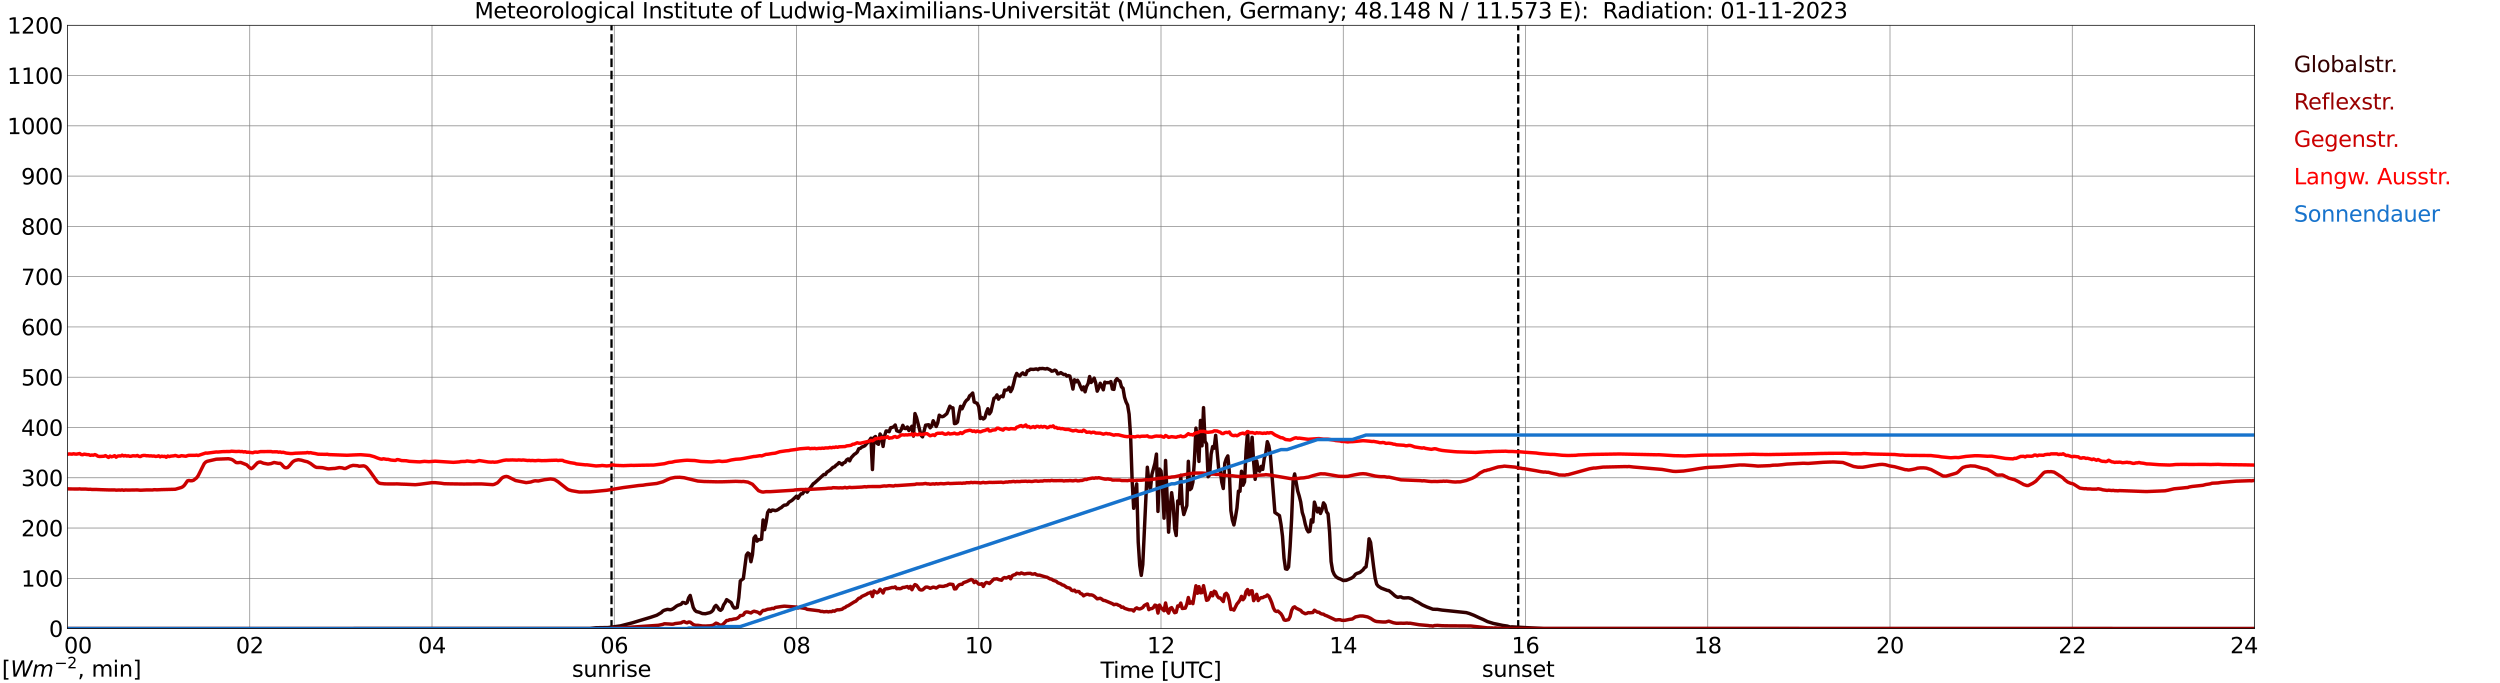 <?xml version="1.0" encoding="utf-8" standalone="no"?>
<!DOCTYPE svg PUBLIC "-//W3C//DTD SVG 1.1//EN"
  "http://www.w3.org/Graphics/SVG/1.1/DTD/svg11.dtd">
<svg xmlns:xlink="http://www.w3.org/1999/xlink" width="1085.4pt" height="296.64pt" viewBox="0 0 1085.4 296.64" xmlns="http://www.w3.org/2000/svg" version="1.1">
 <defs>
  <style type="text/css">*{stroke-linejoin: round; stroke-linecap: butt}</style>
 </defs>
 <g id="figure_1">
  <g id="patch_1">
   <path d="M 0 296.64 
L 1085.4 296.64 
L 1085.4 0 
L 0 0 
z
" style="fill: #ffffff"/>
  </g>
  <g id="axes_1">
   <g id="patch_2">
    <path d="M 29.306 272.909 
L 978.814 272.909 
L 978.814 10.976 
L 29.306 10.976 
z
" style="fill: #ffffff"/>
   </g>
   <g id="patch_3">
    <path d="M 978.814 272.909 
L 978.814 272.909 
L 978.814 10.976 
L 978.814 10.976 
z
" clip-path="url(#pb90a00d39c)" style="fill: #d3d3d3; opacity: 0.25; stroke: #d3d3d3; stroke-linejoin: miter"/>
   </g>
   <g id="matplotlib.axis_1">
    <g id="xtick_1">
     <g id="line2d_1">
      <path d="M 29.306 272.909 
L 29.306 10.976 
" clip-path="url(#pb90a00d39c)" style="fill: none; stroke: #808080; stroke-width: 0.3; stroke-linecap: square"/>
     </g>
     <g id="line2d_2"/>
     <g id="text_1">
      <!--    00 -->
      <g transform="translate(18.733 283.627) scale(0.095 -0.095)">
       <defs>
        <path id="DejaVuSans-20" transform="scale(0.016)"/>
        <path id="DejaVuSans-30" d="M 2034 4250 
Q 1547 4250 1301 3770 
Q 1056 3291 1056 2328 
Q 1056 1369 1301 889 
Q 1547 409 2034 409 
Q 2525 409 2770 889 
Q 3016 1369 3016 2328 
Q 3016 3291 2770 3770 
Q 2525 4250 2034 4250 
z
M 2034 4750 
Q 2819 4750 3233 4129 
Q 3647 3509 3647 2328 
Q 3647 1150 3233 529 
Q 2819 -91 2034 -91 
Q 1250 -91 836 529 
Q 422 1150 422 2328 
Q 422 3509 836 4129 
Q 1250 4750 2034 4750 
z
" transform="scale(0.016)"/>
       </defs>
       <use xlink:href="#DejaVuSans-20"/>
       <use xlink:href="#DejaVuSans-20" transform="translate(31.787 0)"/>
       <use xlink:href="#DejaVuSans-20" transform="translate(63.574 0)"/>
       <use xlink:href="#DejaVuSans-30" transform="translate(95.361 0)"/>
       <use xlink:href="#DejaVuSans-30" transform="translate(158.984 0)"/>
      </g>
     </g>
    </g>
    <g id="xtick_2">
     <g id="line2d_3">
      <path d="M 108.431 272.909 
L 108.431 10.976 
" clip-path="url(#pb90a00d39c)" style="fill: none; stroke: #808080; stroke-width: 0.3; stroke-linecap: square"/>
     </g>
     <g id="line2d_4"/>
     <g id="text_2">
      <!-- 02 -->
      <g transform="translate(102.387 283.627) scale(0.095 -0.095)">
       <defs>
        <path id="DejaVuSans-32" d="M 1228 531 
L 3431 531 
L 3431 0 
L 469 0 
L 469 531 
Q 828 903 1448 1529 
Q 2069 2156 2228 2338 
Q 2531 2678 2651 2914 
Q 2772 3150 2772 3378 
Q 2772 3750 2511 3984 
Q 2250 4219 1831 4219 
Q 1534 4219 1204 4116 
Q 875 4013 500 3803 
L 500 4441 
Q 881 4594 1212 4672 
Q 1544 4750 1819 4750 
Q 2544 4750 2975 4387 
Q 3406 4025 3406 3419 
Q 3406 3131 3298 2873 
Q 3191 2616 2906 2266 
Q 2828 2175 2409 1742 
Q 1991 1309 1228 531 
z
" transform="scale(0.016)"/>
       </defs>
       <use xlink:href="#DejaVuSans-30"/>
       <use xlink:href="#DejaVuSans-32" transform="translate(63.623 0)"/>
      </g>
     </g>
    </g>
    <g id="xtick_3">
     <g id="line2d_5">
      <path d="M 187.557 272.909 
L 187.557 10.976 
" clip-path="url(#pb90a00d39c)" style="fill: none; stroke: #808080; stroke-width: 0.3; stroke-linecap: square"/>
     </g>
     <g id="line2d_6"/>
     <g id="text_3">
      <!-- 04 -->
      <g transform="translate(181.513 283.627) scale(0.095 -0.095)">
       <defs>
        <path id="DejaVuSans-34" d="M 2419 4116 
L 825 1625 
L 2419 1625 
L 2419 4116 
z
M 2253 4666 
L 3047 4666 
L 3047 1625 
L 3713 1625 
L 3713 1100 
L 3047 1100 
L 3047 0 
L 2419 0 
L 2419 1100 
L 313 1100 
L 313 1709 
L 2253 4666 
z
" transform="scale(0.016)"/>
       </defs>
       <use xlink:href="#DejaVuSans-30"/>
       <use xlink:href="#DejaVuSans-34" transform="translate(63.623 0)"/>
      </g>
     </g>
    </g>
    <g id="xtick_4">
     <g id="line2d_7">
      <path d="M 266.683 272.909 
L 266.683 10.976 
" clip-path="url(#pb90a00d39c)" style="fill: none; stroke: #808080; stroke-width: 0.3; stroke-linecap: square"/>
     </g>
     <g id="line2d_8"/>
     <g id="text_4">
      <!-- 06 -->
      <g transform="translate(260.638 283.627) scale(0.095 -0.095)">
       <defs>
        <path id="DejaVuSans-36" d="M 2113 2584 
Q 1688 2584 1439 2293 
Q 1191 2003 1191 1497 
Q 1191 994 1439 701 
Q 1688 409 2113 409 
Q 2538 409 2786 701 
Q 3034 994 3034 1497 
Q 3034 2003 2786 2293 
Q 2538 2584 2113 2584 
z
M 3366 4563 
L 3366 3988 
Q 3128 4100 2886 4159 
Q 2644 4219 2406 4219 
Q 1781 4219 1451 3797 
Q 1122 3375 1075 2522 
Q 1259 2794 1537 2939 
Q 1816 3084 2150 3084 
Q 2853 3084 3261 2657 
Q 3669 2231 3669 1497 
Q 3669 778 3244 343 
Q 2819 -91 2113 -91 
Q 1303 -91 875 529 
Q 447 1150 447 2328 
Q 447 3434 972 4092 
Q 1497 4750 2381 4750 
Q 2619 4750 2861 4703 
Q 3103 4656 3366 4563 
z
" transform="scale(0.016)"/>
       </defs>
       <use xlink:href="#DejaVuSans-30"/>
       <use xlink:href="#DejaVuSans-36" transform="translate(63.623 0)"/>
      </g>
     </g>
    </g>
    <g id="xtick_5">
     <g id="line2d_9">
      <path d="M 345.808 272.909 
L 345.808 10.976 
" clip-path="url(#pb90a00d39c)" style="fill: none; stroke: #808080; stroke-width: 0.3; stroke-linecap: square"/>
     </g>
     <g id="line2d_10"/>
     <g id="text_5">
      <!-- 08 -->
      <g transform="translate(339.764 283.627) scale(0.095 -0.095)">
       <defs>
        <path id="DejaVuSans-38" d="M 2034 2216 
Q 1584 2216 1326 1975 
Q 1069 1734 1069 1313 
Q 1069 891 1326 650 
Q 1584 409 2034 409 
Q 2484 409 2743 651 
Q 3003 894 3003 1313 
Q 3003 1734 2745 1975 
Q 2488 2216 2034 2216 
z
M 1403 2484 
Q 997 2584 770 2862 
Q 544 3141 544 3541 
Q 544 4100 942 4425 
Q 1341 4750 2034 4750 
Q 2731 4750 3128 4425 
Q 3525 4100 3525 3541 
Q 3525 3141 3298 2862 
Q 3072 2584 2669 2484 
Q 3125 2378 3379 2068 
Q 3634 1759 3634 1313 
Q 3634 634 3220 271 
Q 2806 -91 2034 -91 
Q 1263 -91 848 271 
Q 434 634 434 1313 
Q 434 1759 690 2068 
Q 947 2378 1403 2484 
z
M 1172 3481 
Q 1172 3119 1398 2916 
Q 1625 2713 2034 2713 
Q 2441 2713 2670 2916 
Q 2900 3119 2900 3481 
Q 2900 3844 2670 4047 
Q 2441 4250 2034 4250 
Q 1625 4250 1398 4047 
Q 1172 3844 1172 3481 
z
" transform="scale(0.016)"/>
       </defs>
       <use xlink:href="#DejaVuSans-30"/>
       <use xlink:href="#DejaVuSans-38" transform="translate(63.623 0)"/>
      </g>
     </g>
    </g>
    <g id="xtick_6">
     <g id="line2d_11">
      <path d="M 424.934 272.909 
L 424.934 10.976 
" clip-path="url(#pb90a00d39c)" style="fill: none; stroke: #808080; stroke-width: 0.3; stroke-linecap: square"/>
     </g>
     <g id="line2d_12"/>
     <g id="text_6">
      <!-- 10 -->
      <g transform="translate(418.89 283.627) scale(0.095 -0.095)">
       <defs>
        <path id="DejaVuSans-31" d="M 794 531 
L 1825 531 
L 1825 4091 
L 703 3866 
L 703 4441 
L 1819 4666 
L 2450 4666 
L 2450 531 
L 3481 531 
L 3481 0 
L 794 0 
L 794 531 
z
" transform="scale(0.016)"/>
       </defs>
       <use xlink:href="#DejaVuSans-31"/>
       <use xlink:href="#DejaVuSans-30" transform="translate(63.623 0)"/>
      </g>
     </g>
    </g>
    <g id="xtick_7">
     <g id="line2d_13">
      <path d="M 504.06 272.909 
L 504.06 10.976 
" clip-path="url(#pb90a00d39c)" style="fill: none; stroke: #808080; stroke-width: 0.3; stroke-linecap: square"/>
     </g>
     <g id="line2d_14"/>
     <g id="text_7">
      <!-- 12 -->
      <g transform="translate(498.015 283.627) scale(0.095 -0.095)">
       <use xlink:href="#DejaVuSans-31"/>
       <use xlink:href="#DejaVuSans-32" transform="translate(63.623 0)"/>
      </g>
     </g>
    </g>
    <g id="xtick_8">
     <g id="line2d_15">
      <path d="M 583.185 272.909 
L 583.185 10.976 
" clip-path="url(#pb90a00d39c)" style="fill: none; stroke: #808080; stroke-width: 0.3; stroke-linecap: square"/>
     </g>
     <g id="line2d_16"/>
     <g id="text_8">
      <!-- 14 -->
      <g transform="translate(577.141 283.627) scale(0.095 -0.095)">
       <use xlink:href="#DejaVuSans-31"/>
       <use xlink:href="#DejaVuSans-34" transform="translate(63.623 0)"/>
      </g>
     </g>
    </g>
    <g id="xtick_9">
     <g id="line2d_17">
      <path d="M 662.311 272.909 
L 662.311 10.976 
" clip-path="url(#pb90a00d39c)" style="fill: none; stroke: #808080; stroke-width: 0.3; stroke-linecap: square"/>
     </g>
     <g id="line2d_18"/>
     <g id="text_9">
      <!-- 16 -->
      <g transform="translate(656.267 283.627) scale(0.095 -0.095)">
       <use xlink:href="#DejaVuSans-31"/>
       <use xlink:href="#DejaVuSans-36" transform="translate(63.623 0)"/>
      </g>
     </g>
    </g>
    <g id="xtick_10">
     <g id="line2d_19">
      <path d="M 741.437 272.909 
L 741.437 10.976 
" clip-path="url(#pb90a00d39c)" style="fill: none; stroke: #808080; stroke-width: 0.3; stroke-linecap: square"/>
     </g>
     <g id="line2d_20"/>
     <g id="text_10">
      <!-- 18 -->
      <g transform="translate(735.392 283.627) scale(0.095 -0.095)">
       <use xlink:href="#DejaVuSans-31"/>
       <use xlink:href="#DejaVuSans-38" transform="translate(63.623 0)"/>
      </g>
     </g>
    </g>
    <g id="xtick_11">
     <g id="line2d_21">
      <path d="M 820.562 272.909 
L 820.562 10.976 
" clip-path="url(#pb90a00d39c)" style="fill: none; stroke: #808080; stroke-width: 0.3; stroke-linecap: square"/>
     </g>
     <g id="line2d_22"/>
     <g id="text_11">
      <!-- 20 -->
      <g transform="translate(814.518 283.627) scale(0.095 -0.095)">
       <use xlink:href="#DejaVuSans-32"/>
       <use xlink:href="#DejaVuSans-30" transform="translate(63.623 0)"/>
      </g>
     </g>
    </g>
    <g id="xtick_12">
     <g id="line2d_23">
      <path d="M 899.688 272.909 
L 899.688 10.976 
" clip-path="url(#pb90a00d39c)" style="fill: none; stroke: #808080; stroke-width: 0.3; stroke-linecap: square"/>
     </g>
     <g id="line2d_24"/>
     <g id="text_12">
      <!-- 22 -->
      <g transform="translate(893.644 283.627) scale(0.095 -0.095)">
       <use xlink:href="#DejaVuSans-32"/>
       <use xlink:href="#DejaVuSans-32" transform="translate(63.623 0)"/>
      </g>
     </g>
    </g>
    <g id="xtick_13">
     <g id="line2d_25">
      <path d="M 978.814 272.909 
L 978.814 10.976 
" clip-path="url(#pb90a00d39c)" style="fill: none; stroke: #808080; stroke-width: 0.3; stroke-linecap: square"/>
     </g>
     <g id="line2d_26"/>
     <g id="text_13">
      <!-- 24    -->
      <g transform="translate(968.241 283.627) scale(0.095 -0.095)">
       <use xlink:href="#DejaVuSans-32"/>
       <use xlink:href="#DejaVuSans-34" transform="translate(63.623 0)"/>
       <use xlink:href="#DejaVuSans-20" transform="translate(127.246 0)"/>
       <use xlink:href="#DejaVuSans-20" transform="translate(159.033 0)"/>
       <use xlink:href="#DejaVuSans-20" transform="translate(190.82 0)"/>
      </g>
     </g>
    </g>
    <g id="text_14">
     <!-- Time [UTC] -->
     <g transform="translate(477.806 294.322) scale(0.095 -0.095)">
      <defs>
       <path id="DejaVuSans-54" d="M -19 4666 
L 3928 4666 
L 3928 4134 
L 2272 4134 
L 2272 0 
L 1638 0 
L 1638 4134 
L -19 4134 
L -19 4666 
z
" transform="scale(0.016)"/>
       <path id="DejaVuSans-69" d="M 603 3500 
L 1178 3500 
L 1178 0 
L 603 0 
L 603 3500 
z
M 603 4863 
L 1178 4863 
L 1178 4134 
L 603 4134 
L 603 4863 
z
" transform="scale(0.016)"/>
       <path id="DejaVuSans-6d" d="M 3328 2828 
Q 3544 3216 3844 3400 
Q 4144 3584 4550 3584 
Q 5097 3584 5394 3201 
Q 5691 2819 5691 2113 
L 5691 0 
L 5113 0 
L 5113 2094 
Q 5113 2597 4934 2840 
Q 4756 3084 4391 3084 
Q 3944 3084 3684 2787 
Q 3425 2491 3425 1978 
L 3425 0 
L 2847 0 
L 2847 2094 
Q 2847 2600 2669 2842 
Q 2491 3084 2119 3084 
Q 1678 3084 1418 2786 
Q 1159 2488 1159 1978 
L 1159 0 
L 581 0 
L 581 3500 
L 1159 3500 
L 1159 2956 
Q 1356 3278 1631 3431 
Q 1906 3584 2284 3584 
Q 2666 3584 2933 3390 
Q 3200 3197 3328 2828 
z
" transform="scale(0.016)"/>
       <path id="DejaVuSans-65" d="M 3597 1894 
L 3597 1613 
L 953 1613 
Q 991 1019 1311 708 
Q 1631 397 2203 397 
Q 2534 397 2845 478 
Q 3156 559 3463 722 
L 3463 178 
Q 3153 47 2828 -22 
Q 2503 -91 2169 -91 
Q 1331 -91 842 396 
Q 353 884 353 1716 
Q 353 2575 817 3079 
Q 1281 3584 2069 3584 
Q 2775 3584 3186 3129 
Q 3597 2675 3597 1894 
z
M 3022 2063 
Q 3016 2534 2758 2815 
Q 2500 3097 2075 3097 
Q 1594 3097 1305 2825 
Q 1016 2553 972 2059 
L 3022 2063 
z
" transform="scale(0.016)"/>
       <path id="DejaVuSans-5b" d="M 550 4863 
L 1875 4863 
L 1875 4416 
L 1125 4416 
L 1125 -397 
L 1875 -397 
L 1875 -844 
L 550 -844 
L 550 4863 
z
" transform="scale(0.016)"/>
       <path id="DejaVuSans-55" d="M 556 4666 
L 1191 4666 
L 1191 1831 
Q 1191 1081 1462 751 
Q 1734 422 2344 422 
Q 2950 422 3222 751 
Q 3494 1081 3494 1831 
L 3494 4666 
L 4128 4666 
L 4128 1753 
Q 4128 841 3676 375 
Q 3225 -91 2344 -91 
Q 1459 -91 1007 375 
Q 556 841 556 1753 
L 556 4666 
z
" transform="scale(0.016)"/>
       <path id="DejaVuSans-43" d="M 4122 4306 
L 4122 3641 
Q 3803 3938 3442 4084 
Q 3081 4231 2675 4231 
Q 1875 4231 1450 3742 
Q 1025 3253 1025 2328 
Q 1025 1406 1450 917 
Q 1875 428 2675 428 
Q 3081 428 3442 575 
Q 3803 722 4122 1019 
L 4122 359 
Q 3791 134 3420 21 
Q 3050 -91 2638 -91 
Q 1578 -91 968 557 
Q 359 1206 359 2328 
Q 359 3453 968 4101 
Q 1578 4750 2638 4750 
Q 3056 4750 3426 4639 
Q 3797 4528 4122 4306 
z
" transform="scale(0.016)"/>
       <path id="DejaVuSans-5d" d="M 1947 4863 
L 1947 -844 
L 622 -844 
L 622 -397 
L 1369 -397 
L 1369 4416 
L 622 4416 
L 622 4863 
L 1947 4863 
z
" transform="scale(0.016)"/>
      </defs>
      <use xlink:href="#DejaVuSans-54"/>
      <use xlink:href="#DejaVuSans-69" transform="translate(57.959 0)"/>
      <use xlink:href="#DejaVuSans-6d" transform="translate(85.742 0)"/>
      <use xlink:href="#DejaVuSans-65" transform="translate(183.154 0)"/>
      <use xlink:href="#DejaVuSans-20" transform="translate(244.678 0)"/>
      <use xlink:href="#DejaVuSans-5b" transform="translate(276.465 0)"/>
      <use xlink:href="#DejaVuSans-55" transform="translate(315.479 0)"/>
      <use xlink:href="#DejaVuSans-54" transform="translate(388.672 0)"/>
      <use xlink:href="#DejaVuSans-43" transform="translate(443.881 0)"/>
      <use xlink:href="#DejaVuSans-5d" transform="translate(513.705 0)"/>
     </g>
    </g>
   </g>
   <g id="matplotlib.axis_2">
    <g id="ytick_1">
     <g id="line2d_27">
      <path d="M 29.306 272.909 
L 978.814 272.909 
" clip-path="url(#pb90a00d39c)" style="fill: none; stroke: #808080; stroke-width: 0.3; stroke-linecap: square"/>
     </g>
     <g id="line2d_28"/>
     <g id="text_15">
      <!-- 0 -->
      <g transform="translate(21.261 276.518) scale(0.095 -0.095)">
       <use xlink:href="#DejaVuSans-30"/>
      </g>
     </g>
    </g>
    <g id="ytick_2">
     <g id="line2d_29">
      <path d="M 29.306 251.081 
L 978.814 251.081 
" clip-path="url(#pb90a00d39c)" style="fill: none; stroke: #808080; stroke-width: 0.3; stroke-linecap: square"/>
     </g>
     <g id="line2d_30"/>
     <g id="text_16">
      <!-- 100 -->
      <g transform="translate(9.173 254.69) scale(0.095 -0.095)">
       <use xlink:href="#DejaVuSans-31"/>
       <use xlink:href="#DejaVuSans-30" transform="translate(63.623 0)"/>
       <use xlink:href="#DejaVuSans-30" transform="translate(127.246 0)"/>
      </g>
     </g>
    </g>
    <g id="ytick_3">
     <g id="line2d_31">
      <path d="M 29.306 229.253 
L 978.814 229.253 
" clip-path="url(#pb90a00d39c)" style="fill: none; stroke: #808080; stroke-width: 0.3; stroke-linecap: square"/>
     </g>
     <g id="line2d_32"/>
     <g id="text_17">
      <!-- 200 -->
      <g transform="translate(9.173 232.863) scale(0.095 -0.095)">
       <use xlink:href="#DejaVuSans-32"/>
       <use xlink:href="#DejaVuSans-30" transform="translate(63.623 0)"/>
       <use xlink:href="#DejaVuSans-30" transform="translate(127.246 0)"/>
      </g>
     </g>
    </g>
    <g id="ytick_4">
     <g id="line2d_33">
      <path d="M 29.306 207.426 
L 978.814 207.426 
" clip-path="url(#pb90a00d39c)" style="fill: none; stroke: #808080; stroke-width: 0.3; stroke-linecap: square"/>
     </g>
     <g id="line2d_34"/>
     <g id="text_18">
      <!-- 300 -->
      <g transform="translate(9.173 211.035) scale(0.095 -0.095)">
       <defs>
        <path id="DejaVuSans-33" d="M 2597 2516 
Q 3050 2419 3304 2112 
Q 3559 1806 3559 1356 
Q 3559 666 3084 287 
Q 2609 -91 1734 -91 
Q 1441 -91 1130 -33 
Q 819 25 488 141 
L 488 750 
Q 750 597 1062 519 
Q 1375 441 1716 441 
Q 2309 441 2620 675 
Q 2931 909 2931 1356 
Q 2931 1769 2642 2001 
Q 2353 2234 1838 2234 
L 1294 2234 
L 1294 2753 
L 1863 2753 
Q 2328 2753 2575 2939 
Q 2822 3125 2822 3475 
Q 2822 3834 2567 4026 
Q 2313 4219 1838 4219 
Q 1578 4219 1281 4162 
Q 984 4106 628 3988 
L 628 4550 
Q 988 4650 1302 4700 
Q 1616 4750 1894 4750 
Q 2613 4750 3031 4423 
Q 3450 4097 3450 3541 
Q 3450 3153 3228 2886 
Q 3006 2619 2597 2516 
z
" transform="scale(0.016)"/>
       </defs>
       <use xlink:href="#DejaVuSans-33"/>
       <use xlink:href="#DejaVuSans-30" transform="translate(63.623 0)"/>
       <use xlink:href="#DejaVuSans-30" transform="translate(127.246 0)"/>
      </g>
     </g>
    </g>
    <g id="ytick_5">
     <g id="line2d_35">
      <path d="M 29.306 185.598 
L 978.814 185.598 
" clip-path="url(#pb90a00d39c)" style="fill: none; stroke: #808080; stroke-width: 0.3; stroke-linecap: square"/>
     </g>
     <g id="line2d_36"/>
     <g id="text_19">
      <!-- 400 -->
      <g transform="translate(9.173 189.207) scale(0.095 -0.095)">
       <use xlink:href="#DejaVuSans-34"/>
       <use xlink:href="#DejaVuSans-30" transform="translate(63.623 0)"/>
       <use xlink:href="#DejaVuSans-30" transform="translate(127.246 0)"/>
      </g>
     </g>
    </g>
    <g id="ytick_6">
     <g id="line2d_37">
      <path d="M 29.306 163.77 
L 978.814 163.77 
" clip-path="url(#pb90a00d39c)" style="fill: none; stroke: #808080; stroke-width: 0.3; stroke-linecap: square"/>
     </g>
     <g id="line2d_38"/>
     <g id="text_20">
      <!-- 500 -->
      <g transform="translate(9.173 167.379) scale(0.095 -0.095)">
       <defs>
        <path id="DejaVuSans-35" d="M 691 4666 
L 3169 4666 
L 3169 4134 
L 1269 4134 
L 1269 2991 
Q 1406 3038 1543 3061 
Q 1681 3084 1819 3084 
Q 2600 3084 3056 2656 
Q 3513 2228 3513 1497 
Q 3513 744 3044 326 
Q 2575 -91 1722 -91 
Q 1428 -91 1123 -41 
Q 819 9 494 109 
L 494 744 
Q 775 591 1075 516 
Q 1375 441 1709 441 
Q 2250 441 2565 725 
Q 2881 1009 2881 1497 
Q 2881 1984 2565 2268 
Q 2250 2553 1709 2553 
Q 1456 2553 1204 2497 
Q 953 2441 691 2322 
L 691 4666 
z
" transform="scale(0.016)"/>
       </defs>
       <use xlink:href="#DejaVuSans-35"/>
       <use xlink:href="#DejaVuSans-30" transform="translate(63.623 0)"/>
       <use xlink:href="#DejaVuSans-30" transform="translate(127.246 0)"/>
      </g>
     </g>
    </g>
    <g id="ytick_7">
     <g id="line2d_39">
      <path d="M 29.306 141.942 
L 978.814 141.942 
" clip-path="url(#pb90a00d39c)" style="fill: none; stroke: #808080; stroke-width: 0.3; stroke-linecap: square"/>
     </g>
     <g id="line2d_40"/>
     <g id="text_21">
      <!-- 600 -->
      <g transform="translate(9.173 145.551) scale(0.095 -0.095)">
       <use xlink:href="#DejaVuSans-36"/>
       <use xlink:href="#DejaVuSans-30" transform="translate(63.623 0)"/>
       <use xlink:href="#DejaVuSans-30" transform="translate(127.246 0)"/>
      </g>
     </g>
    </g>
    <g id="ytick_8">
     <g id="line2d_41">
      <path d="M 29.306 120.114 
L 978.814 120.114 
" clip-path="url(#pb90a00d39c)" style="fill: none; stroke: #808080; stroke-width: 0.3; stroke-linecap: square"/>
     </g>
     <g id="line2d_42"/>
     <g id="text_22">
      <!-- 700 -->
      <g transform="translate(9.173 123.724) scale(0.095 -0.095)">
       <defs>
        <path id="DejaVuSans-37" d="M 525 4666 
L 3525 4666 
L 3525 4397 
L 1831 0 
L 1172 0 
L 2766 4134 
L 525 4134 
L 525 4666 
z
" transform="scale(0.016)"/>
       </defs>
       <use xlink:href="#DejaVuSans-37"/>
       <use xlink:href="#DejaVuSans-30" transform="translate(63.623 0)"/>
       <use xlink:href="#DejaVuSans-30" transform="translate(127.246 0)"/>
      </g>
     </g>
    </g>
    <g id="ytick_9">
     <g id="line2d_43">
      <path d="M 29.306 98.287 
L 978.814 98.287 
" clip-path="url(#pb90a00d39c)" style="fill: none; stroke: #808080; stroke-width: 0.3; stroke-linecap: square"/>
     </g>
     <g id="line2d_44"/>
     <g id="text_23">
      <!-- 800 -->
      <g transform="translate(9.173 101.896) scale(0.095 -0.095)">
       <use xlink:href="#DejaVuSans-38"/>
       <use xlink:href="#DejaVuSans-30" transform="translate(63.623 0)"/>
       <use xlink:href="#DejaVuSans-30" transform="translate(127.246 0)"/>
      </g>
     </g>
    </g>
    <g id="ytick_10">
     <g id="line2d_45">
      <path d="M 29.306 76.459 
L 978.814 76.459 
" clip-path="url(#pb90a00d39c)" style="fill: none; stroke: #808080; stroke-width: 0.3; stroke-linecap: square"/>
     </g>
     <g id="line2d_46"/>
     <g id="text_24">
      <!-- 900 -->
      <g transform="translate(9.173 80.068) scale(0.095 -0.095)">
       <defs>
        <path id="DejaVuSans-39" d="M 703 97 
L 703 672 
Q 941 559 1184 500 
Q 1428 441 1663 441 
Q 2288 441 2617 861 
Q 2947 1281 2994 2138 
Q 2813 1869 2534 1725 
Q 2256 1581 1919 1581 
Q 1219 1581 811 2004 
Q 403 2428 403 3163 
Q 403 3881 828 4315 
Q 1253 4750 1959 4750 
Q 2769 4750 3195 4129 
Q 3622 3509 3622 2328 
Q 3622 1225 3098 567 
Q 2575 -91 1691 -91 
Q 1453 -91 1209 -44 
Q 966 3 703 97 
z
M 1959 2075 
Q 2384 2075 2632 2365 
Q 2881 2656 2881 3163 
Q 2881 3666 2632 3958 
Q 2384 4250 1959 4250 
Q 1534 4250 1286 3958 
Q 1038 3666 1038 3163 
Q 1038 2656 1286 2365 
Q 1534 2075 1959 2075 
z
" transform="scale(0.016)"/>
       </defs>
       <use xlink:href="#DejaVuSans-39"/>
       <use xlink:href="#DejaVuSans-30" transform="translate(63.623 0)"/>
       <use xlink:href="#DejaVuSans-30" transform="translate(127.246 0)"/>
      </g>
     </g>
    </g>
    <g id="ytick_11">
     <g id="line2d_47">
      <path d="M 29.306 54.631 
L 978.814 54.631 
" clip-path="url(#pb90a00d39c)" style="fill: none; stroke: #808080; stroke-width: 0.3; stroke-linecap: square"/>
     </g>
     <g id="line2d_48"/>
     <g id="text_25">
      <!-- 1000 -->
      <g transform="translate(3.128 58.24) scale(0.095 -0.095)">
       <use xlink:href="#DejaVuSans-31"/>
       <use xlink:href="#DejaVuSans-30" transform="translate(63.623 0)"/>
       <use xlink:href="#DejaVuSans-30" transform="translate(127.246 0)"/>
       <use xlink:href="#DejaVuSans-30" transform="translate(190.869 0)"/>
      </g>
     </g>
    </g>
    <g id="ytick_12">
     <g id="line2d_49">
      <path d="M 29.306 32.803 
L 978.814 32.803 
" clip-path="url(#pb90a00d39c)" style="fill: none; stroke: #808080; stroke-width: 0.3; stroke-linecap: square"/>
     </g>
     <g id="line2d_50"/>
     <g id="text_26">
      <!-- 1100 -->
      <g transform="translate(3.128 36.413) scale(0.095 -0.095)">
       <use xlink:href="#DejaVuSans-31"/>
       <use xlink:href="#DejaVuSans-31" transform="translate(63.623 0)"/>
       <use xlink:href="#DejaVuSans-30" transform="translate(127.246 0)"/>
       <use xlink:href="#DejaVuSans-30" transform="translate(190.869 0)"/>
      </g>
     </g>
    </g>
    <g id="ytick_13">
     <g id="line2d_51">
      <path d="M 29.306 10.976 
L 978.814 10.976 
" clip-path="url(#pb90a00d39c)" style="fill: none; stroke: #808080; stroke-width: 0.3; stroke-linecap: square"/>
     </g>
     <g id="line2d_52"/>
     <g id="text_27">
      <!-- 1200 -->
      <g transform="translate(3.128 14.585) scale(0.095 -0.095)">
       <use xlink:href="#DejaVuSans-31"/>
       <use xlink:href="#DejaVuSans-32" transform="translate(63.623 0)"/>
       <use xlink:href="#DejaVuSans-30" transform="translate(127.246 0)"/>
       <use xlink:href="#DejaVuSans-30" transform="translate(190.869 0)"/>
      </g>
     </g>
    </g>
   </g>
   <g id="line2d_53">
    <path d="M 265.496 272.909 
L 265.496 10.976 
" clip-path="url(#pb90a00d39c)" style="fill: none; stroke-dasharray: 3.7,1.6; stroke-dashoffset: 0; stroke: #000000"/>
   </g>
   <g id="line2d_54">
    <path d="M 659.146 272.909 
L 659.146 10.976 
" clip-path="url(#pb90a00d39c)" style="fill: none; stroke-dasharray: 3.7,1.6; stroke-dashoffset: 0; stroke: #000000"/>
   </g>
   <g id="line2d_55">
    <path d="M 29.306 272.909 
L 256.133 272.885 
L 258.77 272.54 
L 264.045 272.459 
L 269.32 271.75 
L 274.595 270.392 
L 277.892 269.379 
L 282.508 268 
L 285.145 267.109 
L 287.124 265.954 
L 287.783 265.265 
L 288.442 264.939 
L 289.761 264.555 
L 291.08 264.736 
L 291.739 264.536 
L 292.399 264.169 
L 293.717 263.137 
L 294.377 262.792 
L 295.696 262.346 
L 296.355 261.556 
L 297.014 261.637 
L 297.674 262.001 
L 298.333 261.595 
L 298.992 259.548 
L 299.652 258.516 
L 300.971 263.704 
L 301.63 264.878 
L 302.289 265.487 
L 303.608 265.832 
L 304.927 266.38 
L 306.246 266.461 
L 308.224 265.974 
L 308.883 265.61 
L 309.543 264.961 
L 310.202 263.46 
L 310.861 262.833 
L 311.521 263.543 
L 312.18 264.616 
L 312.839 264.981 
L 313.499 264.394 
L 314.158 262.63 
L 314.818 261.676 
L 315.477 260.34 
L 317.455 261.637 
L 318.114 263.137 
L 318.774 263.968 
L 319.433 263.946 
L 320.093 263.704 
L 320.752 259.448 
L 321.411 252.212 
L 322.73 251.199 
L 324.049 240.984 
L 324.708 240.073 
L 325.368 240.519 
L 326.027 243.882 
L 326.686 240.842 
L 327.346 233.586 
L 328.005 232.696 
L 328.665 234.944 
L 329.324 234.276 
L 329.983 234.295 
L 330.643 234.092 
L 331.302 225.743 
L 331.961 229.958 
L 332.621 226.695 
L 333.28 222.5 
L 333.94 221.426 
L 334.599 222.054 
L 335.258 221.448 
L 335.918 221.507 
L 336.577 221.71 
L 337.236 221.528 
L 337.896 221.184 
L 338.555 220.697 
L 339.215 220.372 
L 339.874 219.745 
L 340.533 219.298 
L 341.193 219.278 
L 341.852 218.953 
L 342.512 218.043 
L 343.83 217.252 
L 345.808 215.408 
L 346.468 216.36 
L 347.127 215.225 
L 347.787 214.415 
L 348.446 214.354 
L 349.105 213.299 
L 349.765 212.529 
L 350.424 213.664 
L 353.062 210.056 
L 353.721 209.61 
L 357.677 206.002 
L 358.337 206.044 
L 358.996 205.031 
L 360.315 204.18 
L 361.634 202.903 
L 362.293 202.719 
L 362.952 202.01 
L 363.612 201.545 
L 364.271 200.836 
L 364.93 201.2 
L 365.59 201.746 
L 366.249 200.956 
L 366.909 200.733 
L 367.568 199.679 
L 368.227 199.253 
L 368.887 200.085 
L 369.546 198.727 
L 370.865 197.289 
L 371.524 196.883 
L 372.184 196.276 
L 372.843 194.835 
L 373.502 194.674 
L 374.162 194.087 
L 374.821 193.864 
L 375.481 193.519 
L 377.459 191.269 
L 378.118 190.256 
L 378.777 203.854 
L 379.437 190.011 
L 380.096 189.527 
L 380.756 192.465 
L 381.415 192.89 
L 382.074 188.431 
L 382.734 189.466 
L 383.393 193.822 
L 384.053 189.263 
L 384.712 187.115 
L 385.371 187.176 
L 386.031 187.418 
L 386.69 185.696 
L 387.349 185.574 
L 388.009 185.29 
L 388.668 184.519 
L 389.328 186.993 
L 390.646 187.519 
L 391.306 186.486 
L 391.965 184.661 
L 392.624 185.958 
L 393.284 186.061 
L 393.943 185.39 
L 394.603 186.912 
L 395.921 185.048 
L 396.581 189.343 
L 397.24 179.554 
L 397.899 181.217 
L 399.878 189.018 
L 400.537 189.669 
L 401.856 184.6 
L 403.175 184.397 
L 403.834 185.735 
L 404.493 184.987 
L 405.153 182.675 
L 406.471 185.168 
L 407.131 183.526 
L 407.79 180.263 
L 408.45 180.75 
L 409.109 180.933 
L 409.768 180.669 
L 411.087 179.595 
L 412.406 176.352 
L 413.065 177 
L 413.725 177.083 
L 414.384 183.913 
L 415.043 183.81 
L 415.703 183.223 
L 416.362 179.392 
L 417.022 176.413 
L 417.681 177.487 
L 419 174.61 
L 419.659 173.758 
L 420.318 173.291 
L 420.978 171.833 
L 421.637 171.366 
L 422.297 170.637 
L 422.956 174.529 
L 424.275 175.155 
L 424.934 176.574 
L 425.593 181.704 
L 426.253 181.256 
L 426.912 181.905 
L 427.572 181.42 
L 428.231 179.047 
L 428.89 177.467 
L 429.55 179.696 
L 430.209 178.744 
L 431.528 172.927 
L 432.187 172.582 
L 432.847 171.447 
L 433.506 173.313 
L 434.165 172.32 
L 434.825 171.934 
L 435.484 172.259 
L 436.144 169.36 
L 436.803 169.38 
L 437.462 169.177 
L 438.122 168.144 
L 438.781 170.028 
L 439.44 168.834 
L 440.1 166.461 
L 440.759 163.646 
L 441.419 162.124 
L 442.078 162.936 
L 442.737 163.24 
L 443.397 162.388 
L 444.056 161.882 
L 444.716 162.55 
L 445.375 162.631 
L 446.034 160.989 
L 446.694 160.828 
L 447.353 160.302 
L 448.672 160.382 
L 449.991 160.16 
L 450.65 160.502 
L 451.309 159.996 
L 451.969 160.037 
L 452.628 159.957 
L 453.947 160.199 
L 454.606 159.976 
L 455.925 160.585 
L 456.584 161.153 
L 457.244 161.031 
L 457.903 160.686 
L 458.563 160.989 
L 459.222 162.327 
L 459.881 162.205 
L 460.541 161.779 
L 461.859 162.631 
L 462.519 162.55 
L 463.178 163.301 
L 463.838 163.056 
L 464.497 163.301 
L 465.156 165.793 
L 465.816 168.915 
L 466.475 164.881 
L 467.134 165.793 
L 467.794 165.084 
L 468.453 166.219 
L 469.113 167.922 
L 469.772 169.238 
L 470.431 167.983 
L 471.091 170.111 
L 471.75 167.738 
L 472.409 166.564 
L 473.069 163.482 
L 473.728 166.058 
L 474.388 165.265 
L 475.047 164.172 
L 475.706 166.239 
L 476.366 169.827 
L 477.025 168.467 
L 477.685 166.4 
L 478.344 167.557 
L 479.003 169.238 
L 479.663 165.894 
L 480.322 166.197 
L 480.981 166.097 
L 481.641 166.138 
L 482.3 165.671 
L 482.96 168.915 
L 483.619 169.057 
L 484.278 165.287 
L 484.938 164.394 
L 485.597 165.145 
L 486.256 165.529 
L 486.916 168.002 
L 487.575 168.55 
L 488.235 172.501 
L 488.894 174.529 
L 489.553 175.845 
L 490.213 179.818 
L 490.872 189.566 
L 491.532 208.74 
L 492.191 220.677 
L 492.85 213.867 
L 493.51 210.078 
L 494.169 235.33 
L 494.828 245.463 
L 495.488 249.8 
L 496.147 245.118 
L 498.125 202.861 
L 498.785 208.862 
L 499.444 212.793 
L 500.103 205.983 
L 501.422 201.139 
L 502.082 197.147 
L 502.741 222.035 
L 503.4 203.632 
L 504.06 204.442 
L 504.719 211.881 
L 505.379 224.973 
L 506.038 199.923 
L 507.357 231.054 
L 508.016 220.535 
L 508.675 213.908 
L 509.335 218.913 
L 509.994 229.413 
L 510.654 232.493 
L 511.313 217.495 
L 511.972 218.669 
L 512.632 206.367 
L 513.291 219.461 
L 513.95 223.393 
L 515.269 219.501 
L 515.929 200.288 
L 516.588 212.59 
L 517.247 212.003 
L 517.907 209.346 
L 518.566 199.963 
L 519.226 185.877 
L 519.885 190.478 
L 520.544 200.329 
L 521.204 182.533 
L 521.863 193.558 
L 522.522 176.98 
L 523.182 191.613 
L 523.841 192.729 
L 524.501 206.976 
L 525.16 206.205 
L 525.819 197.208 
L 526.479 193.903 
L 527.138 194.593 
L 527.797 188.999 
L 529.116 203.732 
L 529.776 204.26 
L 530.435 209.346 
L 531.094 212.084 
L 531.754 201.119 
L 532.413 199.133 
L 533.073 197.937 
L 533.732 204.97 
L 534.391 221.629 
L 535.051 225.763 
L 535.71 227.911 
L 536.369 224.608 
L 537.029 220.596 
L 537.688 213.238 
L 538.348 213.299 
L 539.007 204.605 
L 539.666 210.665 
L 540.326 209.204 
L 540.985 195.85 
L 541.644 187.519 
L 542.304 199.762 
L 542.963 198.524 
L 543.623 189.869 
L 544.282 200.672 
L 544.941 208.111 
L 545.601 200.104 
L 546.26 204.016 
L 546.919 204.564 
L 547.579 202.477 
L 548.238 203.793 
L 548.898 198.95 
L 549.557 196.741 
L 550.216 191.755 
L 550.876 193.497 
L 551.535 197.45 
L 553.513 222.5 
L 555.491 223.857 
L 556.151 227.588 
L 556.81 232.837 
L 557.47 242.341 
L 558.129 246.962 
L 558.788 247.145 
L 559.448 246.194 
L 560.107 237.316 
L 560.766 225.237 
L 561.426 208.678 
L 562.085 205.76 
L 563.404 213.138 
L 564.063 215.325 
L 564.723 217.981 
L 565.382 222.441 
L 566.042 224.528 
L 566.701 227.588 
L 567.36 229.797 
L 568.02 230.912 
L 568.679 230.648 
L 569.338 225.682 
L 569.998 226.656 
L 570.657 218.001 
L 571.976 222.257 
L 572.635 220.677 
L 573.295 222.925 
L 573.954 221.325 
L 574.613 218.326 
L 575.273 219.258 
L 575.932 222.196 
L 576.592 223.109 
L 577.251 230.973 
L 577.91 243.801 
L 578.57 247.794 
L 579.229 249.335 
L 579.889 250.247 
L 580.548 250.773 
L 581.207 251.138 
L 581.867 251.36 
L 583.185 252.05 
L 584.504 251.95 
L 586.482 251.118 
L 587.142 250.773 
L 587.801 250.225 
L 588.46 249.354 
L 589.12 248.97 
L 590.439 248.523 
L 591.757 247.429 
L 592.417 246.517 
L 593.076 246.111 
L 593.736 241.573 
L 594.395 233.931 
L 595.054 235.492 
L 596.373 246.172 
L 597.032 250.935 
L 597.692 253.611 
L 598.351 254.462 
L 599.67 255.333 
L 602.307 256.326 
L 602.967 256.407 
L 604.286 257.461 
L 605.604 258.657 
L 606.264 259.083 
L 606.923 259.347 
L 607.582 259.164 
L 608.242 259.144 
L 608.901 259.509 
L 609.561 259.609 
L 611.539 259.528 
L 612.858 259.915 
L 614.836 261.131 
L 615.495 261.373 
L 617.473 262.589 
L 619.451 263.501 
L 622.089 264.494 
L 623.408 264.555 
L 624.067 264.555 
L 626.045 264.878 
L 630.001 265.284 
L 636.595 265.974 
L 637.914 266.358 
L 639.892 267.129 
L 642.53 268.364 
L 643.848 268.912 
L 645.827 269.886 
L 648.464 270.695 
L 649.783 270.96 
L 652.42 271.527 
L 654.399 271.811 
L 655.717 272.237 
L 656.377 272.156 
L 670.224 272.909 
L 978.154 272.909 
L 978.154 272.909 
" clip-path="url(#pb90a00d39c)" style="fill: none; stroke: #330000; stroke-width: 1.5; stroke-linecap: square"/>
   </g>
   <g id="line2d_56">
    <path d="M 29.306 272.909 
L 265.364 272.909 
L 266.023 272.697 
L 268.002 272.697 
L 285.805 271.481 
L 287.783 271.075 
L 288.442 270.811 
L 290.42 270.914 
L 291.739 271.014 
L 292.399 270.953 
L 293.058 270.73 
L 295.696 270.427 
L 296.355 270.041 
L 297.014 269.859 
L 297.674 270.224 
L 298.333 270.405 
L 298.992 270.041 
L 299.652 270.102 
L 300.971 271.136 
L 301.63 271.398 
L 302.289 271.501 
L 302.949 271.481 
L 304.927 271.765 
L 306.246 271.804 
L 308.224 271.704 
L 309.543 271.481 
L 310.861 270.547 
L 311.521 270.75 
L 312.18 271.176 
L 312.839 271.459 
L 313.499 271.339 
L 314.158 270.792 
L 315.477 269.414 
L 316.136 269.373 
L 316.796 269.028 
L 317.455 269.047 
L 318.774 268.724 
L 319.433 268.683 
L 320.093 268.441 
L 320.752 268.015 
L 321.411 267.244 
L 322.071 267.225 
L 322.73 266.98 
L 323.39 265.948 
L 324.049 265.684 
L 324.708 265.725 
L 326.027 266.129 
L 326.686 265.664 
L 327.346 265.361 
L 328.665 265.684 
L 329.324 265.968 
L 329.983 266.515 
L 330.643 265.623 
L 331.302 265.016 
L 331.961 265.016 
L 333.28 264.509 
L 334.599 264.368 
L 335.258 264.123 
L 335.918 264.226 
L 336.577 263.739 
L 339.215 263.333 
L 340.533 263.171 
L 345.149 263.516 
L 345.808 263.536 
L 346.468 263.962 
L 347.127 263.778 
L 348.446 263.981 
L 349.765 264.204 
L 350.424 264.549 
L 355.699 265.197 
L 356.359 265.481 
L 357.018 265.442 
L 357.677 265.623 
L 358.996 265.503 
L 359.655 265.664 
L 360.315 265.503 
L 360.974 265.583 
L 361.634 265.219 
L 362.293 265.38 
L 362.952 264.955 
L 363.612 264.732 
L 364.271 264.771 
L 365.59 264.509 
L 366.249 263.981 
L 366.909 263.759 
L 367.568 263.211 
L 368.227 262.988 
L 370.865 261.327 
L 371.524 261.043 
L 372.843 259.747 
L 373.502 259.605 
L 374.162 258.954 
L 376.14 258.064 
L 376.799 257.597 
L 377.459 257.435 
L 378.118 257.071 
L 378.777 258.996 
L 379.437 256.545 
L 380.756 257.394 
L 381.415 256.97 
L 382.074 255.835 
L 382.734 256.422 
L 383.393 257.455 
L 384.053 255.855 
L 384.712 255.632 
L 385.371 255.591 
L 387.349 255.043 
L 388.009 255.104 
L 388.668 254.8 
L 389.328 255.61 
L 389.987 255.49 
L 390.646 255.61 
L 391.306 255.449 
L 391.965 255.043 
L 392.624 255.023 
L 393.943 254.659 
L 394.603 255.348 
L 395.262 254.597 
L 395.921 256.036 
L 396.581 254.7 
L 397.24 253.807 
L 397.899 254.091 
L 398.559 254.901 
L 399.218 255.916 
L 399.878 256.158 
L 400.537 256.077 
L 401.856 254.923 
L 402.515 254.881 
L 403.175 255.065 
L 403.834 255.429 
L 405.153 254.901 
L 405.812 255.043 
L 406.471 255.307 
L 407.79 254.475 
L 409.109 254.597 
L 409.768 254.558 
L 410.428 254.314 
L 411.087 254.233 
L 411.746 253.807 
L 412.406 253.585 
L 413.725 253.766 
L 414.384 255.693 
L 415.043 255.632 
L 415.703 254.597 
L 416.362 253.93 
L 417.022 253.685 
L 417.681 253.685 
L 418.34 252.976 
L 419.659 252.511 
L 421.637 251.598 
L 422.297 251.862 
L 422.956 252.936 
L 423.615 252.308 
L 424.934 253.604 
L 425.593 253.646 
L 426.253 253.423 
L 426.912 254.597 
L 427.572 253.382 
L 428.231 252.875 
L 428.89 253.017 
L 429.55 253.34 
L 431.528 251.395 
L 432.187 251.395 
L 432.847 251.273 
L 433.506 251.598 
L 434.825 251.924 
L 435.484 251.05 
L 436.144 250.747 
L 436.803 250.95 
L 437.462 250.706 
L 438.122 250.341 
L 438.781 251.295 
L 439.44 249.977 
L 440.1 249.632 
L 440.759 249.47 
L 441.419 248.883 
L 442.737 249.125 
L 443.397 248.741 
L 444.716 249.206 
L 446.034 248.964 
L 447.353 248.922 
L 448.012 249.248 
L 448.672 249.248 
L 449.331 249.064 
L 449.991 249.512 
L 450.65 249.712 
L 451.309 249.693 
L 452.628 250.099 
L 453.947 250.483 
L 454.606 250.625 
L 455.925 251.356 
L 456.584 251.456 
L 457.244 251.943 
L 458.563 252.369 
L 459.222 252.976 
L 460.541 253.482 
L 461.2 253.949 
L 461.859 254.091 
L 463.178 255.043 
L 464.497 255.368 
L 465.156 256.219 
L 465.816 256.462 
L 466.475 256.219 
L 467.134 256.948 
L 467.794 256.787 
L 468.453 256.848 
L 469.113 257.699 
L 469.772 257.861 
L 470.431 258.692 
L 471.091 258.286 
L 471.75 258.044 
L 472.409 258.044 
L 473.069 258.306 
L 473.728 258.267 
L 474.388 258.428 
L 475.047 258.812 
L 476.366 259.989 
L 477.685 259.747 
L 478.344 260.111 
L 479.003 260.657 
L 479.663 260.718 
L 482.96 262.098 
L 483.619 262.543 
L 484.278 262.359 
L 484.938 262.401 
L 485.597 262.785 
L 486.256 262.988 
L 486.916 263.658 
L 487.575 263.556 
L 488.235 264.103 
L 490.213 264.752 
L 491.532 264.771 
L 492.191 265.3 
L 492.85 264.326 
L 493.51 263.92 
L 494.169 264.285 
L 494.828 264.387 
L 495.488 264.143 
L 496.147 263.759 
L 496.807 262.888 
L 498.125 262.178 
L 498.785 264.691 
L 499.444 264.265 
L 500.103 264.226 
L 500.763 263.778 
L 501.422 262.724 
L 502.082 262.927 
L 502.741 266.171 
L 503.4 262.685 
L 504.06 263.839 
L 505.379 265.158 
L 506.038 261.792 
L 506.697 265.097 
L 507.357 266.21 
L 508.016 264.165 
L 508.675 263.8 
L 509.994 266.009 
L 510.654 265.806 
L 511.313 263.069 
L 511.972 263.191 
L 512.632 261.833 
L 513.291 264.184 
L 514.61 264.023 
L 515.269 262.359 
L 515.929 259.421 
L 516.588 261.934 
L 517.247 261.327 
L 517.907 262.076 
L 519.226 254.314 
L 519.885 257.577 
L 520.544 254.7 
L 521.204 257.394 
L 521.863 257.274 
L 522.522 254.274 
L 523.841 260.637 
L 524.501 260.395 
L 525.16 259.096 
L 525.819 257.293 
L 526.479 258.671 
L 527.138 256.665 
L 527.797 257.009 
L 528.457 258.692 
L 529.116 259.544 
L 529.776 259.605 
L 531.094 261.165 
L 531.754 258.064 
L 532.413 257.577 
L 533.073 258.428 
L 533.732 260.86 
L 534.391 264.61 
L 535.051 264.468 
L 535.71 264.894 
L 537.029 262.239 
L 537.688 261.469 
L 538.348 260.515 
L 539.007 258.915 
L 539.666 260.373 
L 540.326 259.522 
L 540.985 256.828 
L 541.644 255.955 
L 542.304 258.186 
L 542.963 256.584 
L 543.623 256.483 
L 544.282 260.779 
L 544.941 259.563 
L 545.601 258.022 
L 546.26 260.74 
L 546.919 259.908 
L 547.579 259.463 
L 548.238 259.483 
L 548.898 259.037 
L 549.557 258.935 
L 550.216 258.306 
L 550.876 258.854 
L 551.535 260.192 
L 552.195 261.814 
L 552.854 263.92 
L 553.513 265.158 
L 554.173 265.481 
L 554.832 265.3 
L 556.151 266.494 
L 556.81 267.57 
L 557.47 269.109 
L 558.129 269.331 
L 559.448 269.008 
L 560.107 267.712 
L 560.766 265.016 
L 561.426 263.778 
L 562.085 263.455 
L 562.745 264.042 
L 564.723 265.016 
L 565.382 265.786 
L 566.701 266.454 
L 567.36 266.293 
L 568.02 265.968 
L 568.679 266.048 
L 569.998 265.926 
L 570.657 264.935 
L 571.976 265.786 
L 572.635 265.806 
L 573.295 266.332 
L 573.954 266.577 
L 574.613 266.657 
L 575.273 267.122 
L 575.932 267.325 
L 579.889 269.189 
L 581.207 269.047 
L 581.867 269.069 
L 582.526 269.312 
L 583.845 269.331 
L 585.823 268.927 
L 587.142 268.744 
L 588.46 267.853 
L 589.779 267.589 
L 590.439 267.428 
L 591.757 267.447 
L 593.736 267.832 
L 595.054 268.46 
L 596.373 269.331 
L 597.032 269.656 
L 597.692 269.84 
L 599.011 269.94 
L 600.329 270.041 
L 601.648 270.041 
L 602.967 269.676 
L 604.945 270.366 
L 606.264 270.608 
L 608.242 270.569 
L 609.561 270.608 
L 610.879 270.508 
L 611.539 270.608 
L 612.198 270.569 
L 616.154 271.237 
L 620.111 271.582 
L 620.77 271.704 
L 621.429 271.704 
L 622.089 271.824 
L 622.748 271.601 
L 624.067 271.521 
L 626.045 271.662 
L 628.023 271.704 
L 638.573 271.785 
L 640.552 272.007 
L 645.827 272.594 
L 647.805 272.616 
L 648.464 272.717 
L 649.123 272.616 
L 650.442 272.717 
L 651.102 272.717 
L 651.761 272.839 
L 978.154 272.909 
L 978.154 272.909 
" clip-path="url(#pb90a00d39c)" style="fill: none; stroke: #990000; stroke-width: 1.5; stroke-linecap: square"/>
   </g>
   <g id="line2d_57">
    <path d="M 29.306 212.232 
L 30.625 212.284 
L 33.921 212.306 
L 34.581 212.247 
L 35.24 212.343 
L 37.218 212.335 
L 38.537 212.446 
L 39.197 212.415 
L 39.856 212.503 
L 41.834 212.507 
L 43.812 212.599 
L 47.768 212.723 
L 49.747 212.695 
L 50.406 212.81 
L 51.725 212.736 
L 52.384 212.797 
L 53.043 212.677 
L 53.703 212.863 
L 54.362 212.73 
L 55.681 212.773 
L 59.637 212.71 
L 60.956 212.837 
L 63.594 212.708 
L 64.912 212.719 
L 66.231 212.723 
L 66.89 212.601 
L 68.209 212.66 
L 70.187 212.566 
L 76.122 212.413 
L 78.759 211.638 
L 79.419 211.278 
L 80.078 210.652 
L 81.397 208.759 
L 82.056 208.619 
L 82.716 208.735 
L 83.375 208.713 
L 84.034 208.508 
L 85.353 207.478 
L 86.013 206.566 
L 88.65 201.305 
L 89.309 200.611 
L 89.969 200.279 
L 93.925 199.36 
L 99.2 199.153 
L 100.519 199.443 
L 101.178 199.786 
L 102.497 200.814 
L 103.156 200.89 
L 104.475 200.759 
L 107.113 201.807 
L 108.431 203.104 
L 109.091 203.453 
L 109.75 203.08 
L 111.728 200.98 
L 112.388 200.672 
L 113.047 200.572 
L 114.366 201.109 
L 116.344 201.471 
L 117.663 201.281 
L 118.982 200.79 
L 120.96 201.176 
L 121.619 201.133 
L 122.278 201.613 
L 122.938 202.425 
L 123.597 202.99 
L 124.257 203.093 
L 124.916 202.933 
L 125.575 202.283 
L 126.894 200.7 
L 127.553 200.177 
L 128.213 199.867 
L 129.532 199.581 
L 130.85 199.788 
L 132.169 200.187 
L 133.488 200.5 
L 134.807 201.205 
L 136.125 202.207 
L 136.785 202.652 
L 137.444 202.929 
L 138.763 202.97 
L 140.082 203.049 
L 142.06 203.501 
L 142.719 203.566 
L 144.697 203.403 
L 145.357 203.39 
L 147.335 202.99 
L 148.654 203.152 
L 149.313 203.385 
L 149.972 203.4 
L 151.291 202.772 
L 151.951 202.41 
L 153.269 202.047 
L 155.247 202.196 
L 155.907 202.418 
L 157.885 202.248 
L 158.544 202.468 
L 159.204 202.944 
L 160.523 204.522 
L 163.819 209.143 
L 164.479 209.663 
L 165.138 209.894 
L 167.116 210.082 
L 170.413 210.117 
L 172.391 210.08 
L 174.37 210.187 
L 176.348 210.248 
L 180.304 210.44 
L 182.282 210.239 
L 187.557 209.545 
L 188.876 209.547 
L 191.513 209.803 
L 192.832 210.003 
L 195.47 210.069 
L 198.107 210.106 
L 201.404 210.154 
L 206.679 210.104 
L 209.317 210.117 
L 213.932 210.416 
L 214.592 210.285 
L 215.91 209.663 
L 216.57 209.039 
L 217.889 207.565 
L 218.548 207.164 
L 219.207 206.939 
L 219.867 206.849 
L 220.526 206.991 
L 222.504 207.958 
L 223.823 208.626 
L 228.439 209.541 
L 230.417 209.277 
L 231.736 208.844 
L 232.395 208.737 
L 233.714 208.833 
L 236.351 208.266 
L 238.989 207.932 
L 240.308 208.102 
L 240.967 208.331 
L 242.286 209.165 
L 246.242 212.297 
L 246.901 212.658 
L 248.22 213.048 
L 251.517 213.616 
L 256.133 213.555 
L 263.386 212.869 
L 270.639 211.673 
L 275.914 210.983 
L 277.233 210.796 
L 279.211 210.645 
L 280.53 210.416 
L 285.145 209.903 
L 287.783 209.172 
L 289.761 208.246 
L 291.08 207.67 
L 293.058 207.275 
L 295.036 207.214 
L 297.014 207.415 
L 302.949 208.851 
L 305.586 209.05 
L 311.521 209.194 
L 313.499 209.176 
L 316.796 209.08 
L 319.433 208.98 
L 322.071 209.089 
L 322.73 209.028 
L 324.708 209.309 
L 326.686 210.239 
L 329.324 213.04 
L 330.643 213.537 
L 331.302 213.642 
L 332.621 213.454 
L 334.599 213.45 
L 344.49 212.841 
L 345.149 212.708 
L 346.468 212.607 
L 347.787 212.533 
L 349.105 212.546 
L 351.743 212.444 
L 353.062 212.38 
L 358.337 212.094 
L 359.655 211.937 
L 360.974 211.94 
L 361.634 211.726 
L 362.952 211.78 
L 364.271 211.843 
L 364.93 211.776 
L 365.59 211.841 
L 366.249 211.771 
L 366.909 211.588 
L 367.568 211.837 
L 368.887 211.555 
L 369.546 211.686 
L 370.865 211.627 
L 374.162 211.47 
L 375.481 211.291 
L 376.14 211.407 
L 376.799 211.256 
L 379.437 211.237 
L 381.415 211.224 
L 382.074 211.241 
L 383.393 211.023 
L 384.053 210.968 
L 384.712 211.042 
L 386.031 210.848 
L 388.009 211.021 
L 388.668 210.765 
L 389.328 210.837 
L 395.921 210.398 
L 397.24 210.309 
L 397.899 210.11 
L 399.218 210.13 
L 400.537 210.095 
L 401.856 209.896 
L 402.515 210.073 
L 403.175 210.071 
L 403.834 210.23 
L 405.153 210.06 
L 405.812 210.18 
L 406.471 209.973 
L 407.131 210.115 
L 408.45 209.938 
L 409.768 210.054 
L 411.746 209.798 
L 412.406 209.951 
L 415.043 209.824 
L 417.022 209.765 
L 417.681 209.848 
L 418.34 209.711 
L 419 209.757 
L 419.659 209.562 
L 420.978 209.591 
L 421.637 209.405 
L 422.297 209.56 
L 422.956 209.451 
L 424.275 209.519 
L 424.934 209.508 
L 425.593 209.704 
L 426.912 209.423 
L 427.572 209.58 
L 428.231 209.567 
L 429.55 209.412 
L 430.869 209.46 
L 434.825 209.342 
L 435.484 209.501 
L 436.803 209.263 
L 437.462 209.307 
L 438.122 209.154 
L 438.781 209.185 
L 440.1 208.995 
L 440.759 209.187 
L 441.419 209.043 
L 442.737 209.108 
L 443.397 208.986 
L 444.716 208.951 
L 445.375 208.91 
L 446.034 209.034 
L 446.694 208.947 
L 448.012 209.067 
L 449.331 208.833 
L 449.991 208.818 
L 450.65 208.964 
L 451.969 208.836 
L 452.628 208.877 
L 453.287 208.681 
L 454.606 208.724 
L 455.266 208.672 
L 455.925 208.742 
L 456.584 208.55 
L 457.244 208.689 
L 461.2 208.657 
L 461.859 208.836 
L 462.519 208.72 
L 463.838 208.711 
L 464.497 208.63 
L 465.816 208.772 
L 467.134 208.543 
L 467.794 208.772 
L 468.453 208.748 
L 469.113 208.613 
L 469.772 208.606 
L 471.091 208.128 
L 471.75 208.198 
L 472.409 207.912 
L 474.388 207.541 
L 475.047 207.653 
L 475.706 207.45 
L 476.366 207.543 
L 477.025 207.399 
L 479.663 208.004 
L 480.322 208.032 
L 480.981 207.923 
L 481.641 208.074 
L 482.3 208.107 
L 482.96 208.434 
L 484.278 208.408 
L 486.256 208.438 
L 486.916 208.619 
L 488.894 208.63 
L 489.553 208.681 
L 490.213 208.515 
L 490.872 208.587 
L 491.532 208.521 
L 492.191 208.639 
L 493.51 208.499 
L 495.488 208.493 
L 497.466 208.275 
L 498.785 208.318 
L 502.082 207.88 
L 502.741 207.707 
L 504.06 207.615 
L 505.379 207.502 
L 506.038 207.312 
L 508.016 207.251 
L 508.675 207.094 
L 509.994 207 
L 512.632 206.426 
L 515.929 205.771 
L 517.907 205.459 
L 519.226 205.378 
L 521.863 205.382 
L 525.16 205.644 
L 525.819 205.843 
L 527.138 205.812 
L 527.797 205.952 
L 529.116 205.974 
L 531.754 206.469 
L 532.413 206.415 
L 534.391 206.563 
L 535.051 206.559 
L 536.369 206.736 
L 537.688 206.847 
L 538.348 206.952 
L 539.666 206.865 
L 540.985 206.893 
L 541.644 206.742 
L 544.282 206.681 
L 544.941 206.561 
L 545.601 206.568 
L 546.26 206.332 
L 548.898 206.188 
L 549.557 206.079 
L 552.195 206.345 
L 552.854 206.531 
L 554.173 206.734 
L 560.107 207.753 
L 560.766 207.832 
L 561.426 207.753 
L 562.085 207.825 
L 562.745 207.707 
L 563.404 207.742 
L 564.723 207.541 
L 566.042 207.467 
L 567.36 207.225 
L 568.02 207.15 
L 569.998 206.524 
L 571.976 206 
L 573.295 205.701 
L 575.273 205.745 
L 581.207 206.775 
L 583.845 206.843 
L 585.164 206.801 
L 586.482 206.489 
L 588.46 206.094 
L 590.439 205.747 
L 591.757 205.653 
L 593.076 205.762 
L 597.032 206.672 
L 598.351 206.854 
L 599.67 206.958 
L 600.989 206.939 
L 602.307 207.177 
L 602.967 207.126 
L 605.604 207.696 
L 607.582 208.165 
L 608.242 208.327 
L 616.814 208.678 
L 617.473 208.788 
L 618.133 208.707 
L 620.111 208.949 
L 621.429 209.067 
L 622.748 209.03 
L 624.067 209.06 
L 625.386 208.973 
L 626.045 208.991 
L 626.705 208.877 
L 627.364 208.96 
L 628.023 208.886 
L 630.661 209.194 
L 631.98 209.283 
L 632.639 209.2 
L 633.958 209.211 
L 636.595 208.619 
L 639.233 207.607 
L 640.552 206.913 
L 641.87 205.913 
L 642.53 205.365 
L 644.508 204.354 
L 645.167 204.309 
L 645.827 204.047 
L 646.486 203.946 
L 649.783 202.922 
L 650.442 202.733 
L 652.42 202.508 
L 653.08 202.375 
L 657.695 202.791 
L 658.355 202.912 
L 659.014 203.165 
L 660.333 203.267 
L 660.992 203.435 
L 661.652 203.47 
L 662.97 203.693 
L 666.927 204.381 
L 668.905 204.771 
L 670.224 204.957 
L 670.883 204.904 
L 671.542 205.048 
L 672.202 205.027 
L 673.521 205.404 
L 676.158 205.976 
L 676.817 206.21 
L 679.455 206.28 
L 680.114 206.12 
L 680.774 206.094 
L 690.005 203.542 
L 691.983 203.197 
L 692.643 203.213 
L 695.939 202.798 
L 705.83 202.564 
L 706.49 202.619 
L 707.149 202.53 
L 709.127 202.761 
L 721.655 203.815 
L 726.271 204.614 
L 727.59 204.688 
L 730.887 204.505 
L 734.843 203.937 
L 737.48 203.481 
L 740.118 203.093 
L 742.096 202.898 
L 744.074 202.805 
L 746.712 202.689 
L 753.965 201.988 
L 755.284 201.868 
L 757.262 201.883 
L 761.218 202.167 
L 763.196 202.355 
L 765.834 202.259 
L 768.471 202.152 
L 769.79 201.966 
L 771.768 201.936 
L 773.746 201.748 
L 775.725 201.499 
L 782.978 201.115 
L 784.956 201.207 
L 791.55 200.718 
L 794.187 200.615 
L 796.165 200.578 
L 800.122 200.79 
L 804.737 202.523 
L 806.715 202.848 
L 808.694 202.855 
L 810.672 202.543 
L 811.99 202.289 
L 813.309 202.082 
L 815.947 201.678 
L 817.265 201.611 
L 818.584 201.77 
L 820.562 202.309 
L 822.541 202.63 
L 827.156 203.907 
L 827.816 203.927 
L 828.475 204.064 
L 829.134 204.02 
L 830.453 203.791 
L 831.772 203.51 
L 832.431 203.272 
L 833.75 203.128 
L 835.069 203.117 
L 836.388 203.252 
L 838.366 203.857 
L 843.641 206.688 
L 844.959 206.71 
L 848.916 205.548 
L 849.575 205.315 
L 850.235 204.813 
L 851.553 203.492 
L 852.213 202.964 
L 853.531 202.549 
L 854.85 202.377 
L 855.51 202.263 
L 857.488 202.366 
L 858.806 202.722 
L 860.785 203.283 
L 862.763 203.721 
L 864.741 204.821 
L 866.719 206.122 
L 867.378 206.277 
L 869.357 206.223 
L 870.016 206.483 
L 870.675 206.891 
L 871.335 207.148 
L 871.994 207.526 
L 873.972 208.104 
L 874.632 208.257 
L 875.95 208.916 
L 877.929 209.988 
L 878.588 210.377 
L 879.907 210.787 
L 880.566 210.813 
L 882.544 209.824 
L 883.863 208.932 
L 885.841 206.81 
L 887.16 205.393 
L 887.819 204.946 
L 889.138 204.765 
L 889.797 204.817 
L 890.457 204.752 
L 891.775 204.968 
L 893.094 205.788 
L 895.072 207.089 
L 895.732 207.543 
L 896.391 208.294 
L 897.71 209.287 
L 899.029 209.846 
L 899.688 209.96 
L 900.347 210.228 
L 902.985 211.911 
L 904.304 212.108 
L 904.963 212.186 
L 905.622 212.151 
L 906.282 212.278 
L 907.601 212.269 
L 908.26 212.374 
L 910.238 212.354 
L 910.898 212.186 
L 912.216 212.433 
L 912.876 212.645 
L 914.854 212.93 
L 915.513 212.817 
L 916.832 212.972 
L 917.491 212.887 
L 918.151 213.04 
L 918.81 213.013 
L 919.469 213.107 
L 920.129 212.992 
L 922.107 213.061 
L 930.679 213.382 
L 931.998 213.415 
L 939.91 213.09 
L 941.229 212.845 
L 943.867 212.217 
L 947.163 211.909 
L 949.142 211.695 
L 949.801 211.662 
L 950.46 211.422 
L 951.779 211.195 
L 953.098 211.058 
L 956.395 210.698 
L 957.714 210.353 
L 959.032 210.158 
L 959.692 210.034 
L 960.351 209.796 
L 962.989 209.667 
L 964.307 209.447 
L 970.901 208.903 
L 972.22 208.866 
L 976.836 208.709 
L 977.495 208.768 
L 978.154 208.67 
L 978.154 208.67 
" clip-path="url(#pb90a00d39c)" style="fill: none; stroke: #cc0000; stroke-width: 1.5; stroke-linecap: square"/>
   </g>
   <g id="line2d_58">
    <path d="M 29.306 197.256 
L 29.965 197.077 
L 31.284 197.177 
L 31.943 196.996 
L 32.603 197.142 
L 33.262 197.164 
L 34.581 196.907 
L 35.24 197.345 
L 35.9 197.426 
L 36.559 197.164 
L 37.878 197.385 
L 38.537 197.387 
L 39.197 197.701 
L 39.856 197.546 
L 40.515 197.642 
L 41.175 197.361 
L 41.834 197.612 
L 42.493 198.064 
L 43.153 198.19 
L 45.131 198.088 
L 45.79 197.813 
L 47.109 198.603 
L 47.768 198.009 
L 48.428 198.326 
L 49.087 198.142 
L 49.747 197.839 
L 50.406 198.502 
L 51.065 198.031 
L 51.725 197.922 
L 52.384 198.002 
L 53.043 197.62 
L 53.703 197.968 
L 54.362 197.771 
L 55.022 198.007 
L 55.681 197.876 
L 56.34 198.127 
L 57 198.07 
L 57.659 197.876 
L 58.978 197.954 
L 59.637 197.754 
L 60.297 198.118 
L 60.956 198.225 
L 61.615 197.867 
L 62.275 197.734 
L 62.934 197.727 
L 63.594 197.874 
L 64.253 197.854 
L 64.912 197.965 
L 65.572 197.911 
L 66.231 198.029 
L 66.89 197.968 
L 67.55 198.175 
L 68.209 198.107 
L 68.869 197.887 
L 69.528 198.341 
L 70.187 198.035 
L 70.847 198.19 
L 71.506 198.103 
L 72.166 198.526 
L 72.825 197.972 
L 73.484 198.24 
L 74.144 198.044 
L 75.462 197.913 
L 76.122 197.741 
L 77.441 198.164 
L 78.1 198.088 
L 78.759 197.837 
L 80.737 198.094 
L 81.397 197.815 
L 82.056 197.675 
L 84.694 197.701 
L 85.353 197.588 
L 86.013 197.769 
L 89.309 196.678 
L 89.969 196.734 
L 93.925 196.219 
L 94.584 196.261 
L 96.563 196.086 
L 98.541 196.04 
L 99.86 196.023 
L 100.519 195.896 
L 102.497 196.031 
L 103.816 195.966 
L 104.475 196.077 
L 105.135 196.016 
L 105.794 196.234 
L 106.453 196.097 
L 107.113 196.354 
L 107.772 196.311 
L 109.75 196.575 
L 110.41 196.322 
L 111.069 196.248 
L 111.728 196.359 
L 113.047 196.073 
L 117.663 196.034 
L 118.322 196.175 
L 120.3 196.143 
L 120.96 196.333 
L 121.619 196.208 
L 122.278 196.444 
L 122.938 196.346 
L 124.257 196.708 
L 126.235 196.918 
L 126.894 196.911 
L 128.213 196.765 
L 132.829 196.597 
L 133.488 196.446 
L 134.147 196.63 
L 134.807 196.503 
L 135.466 196.691 
L 136.785 196.896 
L 138.104 197.19 
L 141.4 197.267 
L 142.06 197.197 
L 142.719 197.365 
L 150.632 197.655 
L 153.929 197.505 
L 156.566 197.409 
L 160.523 197.734 
L 162.501 198.293 
L 163.819 198.828 
L 165.138 199.273 
L 165.798 199.367 
L 166.457 199.168 
L 167.776 199.423 
L 168.435 199.408 
L 169.754 199.744 
L 171.073 199.864 
L 171.732 199.893 
L 172.391 199.522 
L 173.051 199.592 
L 174.37 199.971 
L 176.348 200.032 
L 177.666 200.281 
L 180.963 200.476 
L 182.282 200.532 
L 184.26 200.297 
L 186.238 200.445 
L 187.557 200.345 
L 188.876 200.225 
L 196.788 200.729 
L 198.107 200.641 
L 199.426 200.541 
L 200.085 200.38 
L 202.063 200.331 
L 202.723 200.144 
L 204.042 200.29 
L 205.36 200.436 
L 206.02 200.432 
L 207.339 200.142 
L 207.998 199.943 
L 211.954 200.563 
L 213.273 200.646 
L 213.932 200.565 
L 214.592 200.679 
L 215.91 200.563 
L 218.548 199.888 
L 219.867 199.696 
L 220.526 199.755 
L 222.504 199.688 
L 224.482 199.771 
L 225.142 199.681 
L 226.461 199.777 
L 227.12 199.694 
L 229.098 199.941 
L 229.757 199.877 
L 230.417 199.976 
L 231.076 199.91 
L 232.395 200.022 
L 233.714 199.875 
L 235.033 199.995 
L 237.011 199.978 
L 238.329 199.899 
L 241.626 199.801 
L 242.286 199.943 
L 242.945 199.856 
L 244.264 199.871 
L 244.923 200.222 
L 247.561 200.866 
L 249.539 201.17 
L 250.198 201.408 
L 254.155 201.82 
L 254.814 201.805 
L 258.77 202.298 
L 260.748 202.185 
L 261.408 202.084 
L 263.386 202.292 
L 264.705 202.172 
L 265.364 201.912 
L 266.023 201.849 
L 267.342 202.047 
L 270.639 202.169 
L 273.936 202.034 
L 275.255 202.056 
L 277.892 201.995 
L 279.211 201.971 
L 283.827 201.903 
L 288.442 201.325 
L 290.42 200.772 
L 291.739 200.652 
L 293.058 200.323 
L 297.014 199.895 
L 298.333 199.81 
L 300.311 199.904 
L 301.63 199.947 
L 304.267 200.345 
L 308.883 200.541 
L 310.861 200.303 
L 312.18 200.157 
L 313.499 200.36 
L 315.477 200.203 
L 317.455 199.712 
L 319.433 199.393 
L 321.411 199.273 
L 322.73 199.057 
L 327.346 198.179 
L 328.005 198.157 
L 329.983 197.837 
L 330.643 197.952 
L 332.621 197.241 
L 333.28 197.23 
L 335.258 196.894 
L 336.577 196.745 
L 338.555 196.117 
L 341.193 195.735 
L 342.512 195.625 
L 343.171 195.446 
L 345.149 195.198 
L 347.127 194.857 
L 351.083 194.547 
L 351.743 194.833 
L 352.402 194.689 
L 353.062 194.726 
L 353.721 194.639 
L 354.38 194.813 
L 355.699 194.63 
L 356.359 194.691 
L 357.018 194.552 
L 357.677 194.643 
L 358.337 194.462 
L 359.655 194.466 
L 360.315 194.248 
L 360.974 194.427 
L 361.634 194.196 
L 362.293 194.276 
L 362.952 194.025 
L 363.612 194.218 
L 364.271 193.988 
L 366.909 193.873 
L 367.568 193.595 
L 368.887 193.438 
L 369.546 193.305 
L 370.206 192.869 
L 370.865 192.818 
L 372.184 192.225 
L 372.843 192.421 
L 373.502 192.441 
L 377.459 191.533 
L 378.118 191.205 
L 378.777 191.376 
L 379.437 191.011 
L 380.096 190.452 
L 380.756 190.452 
L 381.415 190.206 
L 382.074 190.426 
L 382.734 189.985 
L 383.393 190.168 
L 384.053 189.952 
L 384.712 189.944 
L 385.371 189.605 
L 386.031 190.278 
L 386.69 190.099 
L 387.349 190.094 
L 388.009 189.68 
L 388.668 189.525 
L 389.328 189.9 
L 389.987 189.728 
L 391.306 188.841 
L 391.965 188.785 
L 392.624 188.883 
L 393.284 188.769 
L 393.943 188.852 
L 394.603 188.708 
L 395.262 188.726 
L 395.921 188.39 
L 396.581 189.042 
L 397.24 188.359 
L 397.899 188.708 
L 398.559 188.75 
L 399.218 188.383 
L 399.878 188.649 
L 401.196 188.496 
L 401.856 188.293 
L 402.515 188.285 
L 403.834 189.193 
L 405.153 188.778 
L 405.812 189.101 
L 406.471 188.328 
L 407.131 188.106 
L 408.45 188.11 
L 409.109 187.977 
L 409.768 188.348 
L 410.428 188.545 
L 411.087 188.424 
L 411.746 188.012 
L 412.406 188.427 
L 413.725 188.25 
L 414.384 188.038 
L 415.043 188.361 
L 415.703 188.396 
L 416.362 188.276 
L 417.022 187.815 
L 417.681 188.221 
L 419 187.261 
L 420.978 186.79 
L 421.637 186.929 
L 422.297 187.285 
L 422.956 187.075 
L 423.615 187.473 
L 424.275 187.124 
L 425.593 187.532 
L 426.912 187.027 
L 427.572 186.901 
L 428.89 186.318 
L 429.55 187.119 
L 430.209 187.071 
L 430.869 186.742 
L 432.187 186.608 
L 432.847 185.908 
L 433.506 185.908 
L 434.165 186.29 
L 435.484 186.742 
L 436.144 186.085 
L 436.803 186.017 
L 438.122 186.373 
L 438.781 186.08 
L 440.759 186.224 
L 441.419 185.473 
L 442.078 185.301 
L 442.737 184.93 
L 443.397 184.768 
L 444.056 185.266 
L 445.375 184.509 
L 446.034 185.362 
L 446.694 185.174 
L 447.353 185.692 
L 448.672 185.205 
L 449.331 185.628 
L 449.991 185.107 
L 450.65 185.111 
L 451.309 185.449 
L 451.969 185.102 
L 452.628 185.449 
L 453.287 185.15 
L 453.947 185.279 
L 454.606 185.72 
L 455.266 185.506 
L 455.925 185.111 
L 456.584 185.242 
L 457.244 184.895 
L 457.903 185.652 
L 458.563 185.565 
L 459.222 186.01 
L 459.881 185.879 
L 460.541 186.146 
L 461.2 186.058 
L 462.519 186.427 
L 463.838 186.418 
L 465.156 186.873 
L 465.816 187.086 
L 467.134 186.796 
L 467.794 187.106 
L 468.453 187.265 
L 469.113 187.191 
L 469.772 187.327 
L 470.431 186.759 
L 471.091 187.13 
L 471.75 187.689 
L 473.069 187.58 
L 473.728 187.909 
L 474.388 187.658 
L 475.047 187.667 
L 475.706 188.012 
L 477.685 188.066 
L 479.003 188.505 
L 480.322 188.149 
L 480.981 188.385 
L 481.641 188.333 
L 483.619 188.957 
L 484.278 188.75 
L 485.597 188.78 
L 486.916 189.123 
L 488.235 189.442 
L 489.553 189.61 
L 490.213 189.444 
L 490.872 189.616 
L 492.191 189.608 
L 492.85 189.677 
L 493.51 189.468 
L 494.169 189.4 
L 494.828 189.608 
L 495.488 189.4 
L 497.466 189.365 
L 498.125 189.234 
L 498.785 189.671 
L 500.103 189.769 
L 501.422 189.409 
L 502.082 189.315 
L 503.4 189.394 
L 504.06 189.293 
L 504.719 189.642 
L 505.379 189.811 
L 506.038 189.09 
L 506.697 189.405 
L 507.357 189.889 
L 508.675 189.584 
L 510.654 189.852 
L 511.313 189.568 
L 511.972 189.507 
L 512.632 189.258 
L 513.291 189.597 
L 513.95 189.592 
L 514.61 189.396 
L 515.929 188.28 
L 516.588 188.689 
L 517.247 188.671 
L 517.907 188.861 
L 518.566 188.239 
L 519.226 187.949 
L 519.885 187.901 
L 521.204 187.244 
L 521.863 187.324 
L 522.522 187.254 
L 523.841 187.632 
L 524.501 187.702 
L 526.479 187.444 
L 527.138 187.045 
L 528.457 187.132 
L 529.116 187.449 
L 529.776 187.639 
L 530.435 188.208 
L 531.094 188.261 
L 531.754 187.844 
L 532.413 187.706 
L 533.073 187.839 
L 533.732 187.547 
L 534.391 188.647 
L 535.051 189.007 
L 535.71 189.151 
L 536.369 188.964 
L 537.029 189.191 
L 537.688 188.87 
L 538.348 188.368 
L 539.666 188.036 
L 540.326 188.372 
L 540.985 187.944 
L 541.644 187.366 
L 542.963 187.883 
L 543.623 187.772 
L 544.941 188.178 
L 545.601 187.839 
L 546.26 188.01 
L 546.919 187.931 
L 548.238 188.169 
L 548.898 188.008 
L 549.557 188.143 
L 550.216 187.87 
L 550.876 188.029 
L 551.535 187.837 
L 552.195 187.883 
L 553.513 188.817 
L 556.151 190.044 
L 556.81 190.077 
L 558.129 190.817 
L 560.107 191.053 
L 562.085 190.193 
L 562.745 190.055 
L 563.404 190.291 
L 564.063 190.206 
L 567.36 190.647 
L 568.02 190.714 
L 569.338 190.633 
L 570.657 190.537 
L 572.635 190.413 
L 574.613 190.679 
L 576.592 190.697 
L 579.229 191.101 
L 579.889 191.277 
L 581.867 191.465 
L 582.526 191.659 
L 583.185 191.627 
L 585.164 191.886 
L 585.823 191.782 
L 587.142 191.758 
L 589.12 191.581 
L 591.757 191.325 
L 593.076 191.413 
L 594.395 191.528 
L 595.714 191.686 
L 596.373 191.633 
L 598.351 191.998 
L 599.011 192.192 
L 599.67 192.205 
L 600.329 192.105 
L 600.989 192.185 
L 601.648 192.498 
L 602.967 192.412 
L 604.286 192.609 
L 604.945 192.834 
L 605.604 192.88 
L 606.264 193.111 
L 609.561 193.327 
L 610.22 193.517 
L 610.879 193.519 
L 611.539 193.373 
L 612.198 193.377 
L 612.858 193.541 
L 614.176 194.034 
L 617.473 194.541 
L 618.133 194.399 
L 618.792 194.648 
L 621.429 195.084 
L 622.748 194.822 
L 623.408 194.872 
L 624.726 195.287 
L 626.045 195.553 
L 627.364 195.706 
L 631.32 196.075 
L 632.639 196.169 
L 640.552 196.413 
L 643.189 196.265 
L 645.827 196.103 
L 646.486 196.143 
L 648.464 196.003 
L 651.761 195.933 
L 653.08 195.909 
L 653.739 195.896 
L 655.058 196.016 
L 656.377 196.001 
L 659.014 196.151 
L 660.333 196.195 
L 661.652 196.315 
L 666.927 196.68 
L 668.246 196.876 
L 672.861 197.271 
L 674.839 197.306 
L 678.136 197.651 
L 680.774 197.762 
L 684.071 197.679 
L 685.389 197.518 
L 688.027 197.424 
L 691.324 197.293 
L 703.193 197.103 
L 719.018 197.446 
L 720.337 197.431 
L 724.952 197.712 
L 726.93 197.841 
L 728.249 197.854 
L 731.546 197.944 
L 738.799 197.61 
L 740.118 197.581 
L 746.712 197.542 
L 750.668 197.487 
L 753.306 197.411 
L 761.218 197.221 
L 763.196 197.289 
L 767.812 197.356 
L 771.109 197.289 
L 773.087 197.267 
L 787.593 196.97 
L 789.572 196.902 
L 794.847 196.811 
L 801.44 196.798 
L 804.078 197.042 
L 808.034 197.016 
L 809.353 196.889 
L 812.65 197.108 
L 822.541 197.319 
L 825.178 197.596 
L 825.837 197.553 
L 827.156 197.684 
L 838.366 197.778 
L 839.684 197.946 
L 841.663 198.14 
L 842.981 198.374 
L 844.3 198.494 
L 846.938 198.749 
L 848.916 198.596 
L 850.235 198.673 
L 853.531 198.153 
L 856.169 197.952 
L 857.488 197.847 
L 859.466 197.88 
L 862.763 198.088 
L 864.741 198.053 
L 870.675 199.026 
L 872.653 199.168 
L 873.972 199.229 
L 874.632 198.974 
L 875.291 199.011 
L 877.269 198.164 
L 878.588 198.116 
L 879.247 198.395 
L 879.907 198.02 
L 881.885 198.09 
L 882.544 197.987 
L 883.204 197.579 
L 883.863 197.583 
L 884.522 197.913 
L 885.182 197.603 
L 886.5 197.629 
L 887.16 197.671 
L 887.819 197.387 
L 889.138 197.225 
L 889.797 197.297 
L 890.457 197.051 
L 893.094 197.055 
L 893.754 197.354 
L 894.413 197.182 
L 895.072 197.26 
L 895.732 197.005 
L 897.051 197.773 
L 897.71 197.695 
L 899.688 198.345 
L 900.347 198.107 
L 901.666 198.288 
L 902.326 198.336 
L 902.985 198.838 
L 903.644 198.926 
L 904.304 198.732 
L 904.963 198.769 
L 905.622 199.039 
L 906.282 198.943 
L 907.601 199.297 
L 908.26 199.546 
L 908.919 199.268 
L 910.238 199.829 
L 910.898 199.5 
L 912.216 200.15 
L 912.876 200.301 
L 913.535 200.299 
L 914.194 200.436 
L 914.854 200.264 
L 915.513 199.825 
L 916.832 200.508 
L 917.491 200.585 
L 918.151 200.777 
L 918.81 200.65 
L 919.469 200.703 
L 920.129 200.631 
L 920.788 200.698 
L 921.448 200.901 
L 922.766 200.777 
L 923.426 200.685 
L 924.085 200.814 
L 924.745 200.805 
L 926.063 201.2 
L 926.723 201.15 
L 927.382 200.954 
L 928.041 200.951 
L 928.701 200.783 
L 929.36 200.993 
L 930.679 201.141 
L 931.998 201.416 
L 933.316 201.447 
L 937.273 201.748 
L 941.888 201.903 
L 943.207 201.816 
L 944.526 201.672 
L 947.823 201.611 
L 949.142 201.622 
L 950.46 201.654 
L 957.054 201.619 
L 959.692 201.685 
L 962.989 201.6 
L 964.967 201.702 
L 974.857 201.827 
L 978.154 201.899 
L 978.154 201.899 
" clip-path="url(#pb90a00d39c)" style="fill: none; stroke: #ff0000; stroke-width: 1.5; stroke-linecap: square"/>
   </g>
   <g id="line2d_59">
    <path d="M 29.306 272.909 
L 298.333 272.909 
L 298.992 272.691 
L 309.543 272.691 
L 310.861 272.254 
L 314.158 272.254 
L 314.818 272.036 
L 321.411 272.036 
L 508.675 210.045 
L 509.994 210.045 
L 512.632 209.172 
L 513.95 209.172 
L 556.151 195.202 
L 558.788 195.202 
L 571.976 190.836 
L 587.142 190.836 
L 593.076 188.872 
L 978.154 188.872 
L 978.154 188.872 
" clip-path="url(#pb90a00d39c)" style="fill: none; stroke: #1773cc; stroke-width: 1.5; stroke-linecap: square"/>
   </g>
   <g id="patch_4">
    <path d="M 29.306 272.909 
L 29.306 10.976 
" style="fill: none; stroke: #000000; stroke-width: 0.3; stroke-linejoin: miter; stroke-linecap: square"/>
   </g>
   <g id="patch_5">
    <path d="M 978.814 272.909 
L 978.814 10.976 
" style="fill: none; stroke: #000000; stroke-width: 0.3; stroke-linejoin: miter; stroke-linecap: square"/>
   </g>
   <g id="patch_6">
    <path d="M 29.306 272.909 
L 978.814 272.909 
" style="fill: none; stroke: #000000; stroke-width: 0.3; stroke-linejoin: miter; stroke-linecap: square"/>
   </g>
   <g id="patch_7">
    <path d="M 29.306 10.976 
L 978.814 10.976 
" style="fill: none; stroke: #000000; stroke-width: 0.3; stroke-linejoin: miter; stroke-linecap: square"/>
   </g>
   <g id="text_28">
    <!-- sunrise -->
    <g transform="translate(248.331 293.863) scale(0.095 -0.095)">
     <defs>
      <path id="DejaVuSans-73" d="M 2834 3397 
L 2834 2853 
Q 2591 2978 2328 3040 
Q 2066 3103 1784 3103 
Q 1356 3103 1142 2972 
Q 928 2841 928 2578 
Q 928 2378 1081 2264 
Q 1234 2150 1697 2047 
L 1894 2003 
Q 2506 1872 2764 1633 
Q 3022 1394 3022 966 
Q 3022 478 2636 193 
Q 2250 -91 1575 -91 
Q 1294 -91 989 -36 
Q 684 19 347 128 
L 347 722 
Q 666 556 975 473 
Q 1284 391 1588 391 
Q 1994 391 2212 530 
Q 2431 669 2431 922 
Q 2431 1156 2273 1281 
Q 2116 1406 1581 1522 
L 1381 1569 
Q 847 1681 609 1914 
Q 372 2147 372 2553 
Q 372 3047 722 3315 
Q 1072 3584 1716 3584 
Q 2034 3584 2315 3537 
Q 2597 3491 2834 3397 
z
" transform="scale(0.016)"/>
      <path id="DejaVuSans-75" d="M 544 1381 
L 544 3500 
L 1119 3500 
L 1119 1403 
Q 1119 906 1312 657 
Q 1506 409 1894 409 
Q 2359 409 2629 706 
Q 2900 1003 2900 1516 
L 2900 3500 
L 3475 3500 
L 3475 0 
L 2900 0 
L 2900 538 
Q 2691 219 2414 64 
Q 2138 -91 1772 -91 
Q 1169 -91 856 284 
Q 544 659 544 1381 
z
M 1991 3584 
L 1991 3584 
z
" transform="scale(0.016)"/>
      <path id="DejaVuSans-6e" d="M 3513 2113 
L 3513 0 
L 2938 0 
L 2938 2094 
Q 2938 2591 2744 2837 
Q 2550 3084 2163 3084 
Q 1697 3084 1428 2787 
Q 1159 2491 1159 1978 
L 1159 0 
L 581 0 
L 581 3500 
L 1159 3500 
L 1159 2956 
Q 1366 3272 1645 3428 
Q 1925 3584 2291 3584 
Q 2894 3584 3203 3211 
Q 3513 2838 3513 2113 
z
" transform="scale(0.016)"/>
      <path id="DejaVuSans-72" d="M 2631 2963 
Q 2534 3019 2420 3045 
Q 2306 3072 2169 3072 
Q 1681 3072 1420 2755 
Q 1159 2438 1159 1844 
L 1159 0 
L 581 0 
L 581 3500 
L 1159 3500 
L 1159 2956 
Q 1341 3275 1631 3429 
Q 1922 3584 2338 3584 
Q 2397 3584 2469 3576 
Q 2541 3569 2628 3553 
L 2631 2963 
z
" transform="scale(0.016)"/>
     </defs>
     <use xlink:href="#DejaVuSans-73"/>
     <use xlink:href="#DejaVuSans-75" transform="translate(52.1 0)"/>
     <use xlink:href="#DejaVuSans-6e" transform="translate(115.479 0)"/>
     <use xlink:href="#DejaVuSans-72" transform="translate(178.857 0)"/>
     <use xlink:href="#DejaVuSans-69" transform="translate(219.971 0)"/>
     <use xlink:href="#DejaVuSans-73" transform="translate(247.754 0)"/>
     <use xlink:href="#DejaVuSans-65" transform="translate(299.854 0)"/>
    </g>
   </g>
   <g id="text_29">
    <!-- sunset -->
    <g transform="translate(643.392 293.863) scale(0.095 -0.095)">
     <defs>
      <path id="DejaVuSans-74" d="M 1172 4494 
L 1172 3500 
L 2356 3500 
L 2356 3053 
L 1172 3053 
L 1172 1153 
Q 1172 725 1289 603 
Q 1406 481 1766 481 
L 2356 481 
L 2356 0 
L 1766 0 
Q 1100 0 847 248 
Q 594 497 594 1153 
L 594 3053 
L 172 3053 
L 172 3500 
L 594 3500 
L 594 4494 
L 1172 4494 
z
" transform="scale(0.016)"/>
     </defs>
     <use xlink:href="#DejaVuSans-73"/>
     <use xlink:href="#DejaVuSans-75" transform="translate(52.1 0)"/>
     <use xlink:href="#DejaVuSans-6e" transform="translate(115.479 0)"/>
     <use xlink:href="#DejaVuSans-73" transform="translate(178.857 0)"/>
     <use xlink:href="#DejaVuSans-65" transform="translate(230.957 0)"/>
     <use xlink:href="#DejaVuSans-74" transform="translate(292.48 0)"/>
    </g>
   </g>
   <g id="text_30">
    <!-- [$Wm^{-2}$, min] -->
    <g transform="translate(0.821 293.863) scale(0.095 -0.095)">
     <defs>
      <path id="DejaVuSans-Oblique-57" d="M 616 4666 
L 1228 4666 
L 1453 697 
L 3213 4666 
L 3916 4666 
L 4147 697 
L 5888 4666 
L 6528 4666 
L 4453 0 
L 3659 0 
L 3444 3891 
L 1697 0 
L 903 0 
L 616 4666 
z
" transform="scale(0.016)"/>
      <path id="DejaVuSans-Oblique-6d" d="M 5747 2113 
L 5338 0 
L 4763 0 
L 5166 2094 
Q 5191 2228 5203 2325 
Q 5216 2422 5216 2491 
Q 5216 2772 5059 2928 
Q 4903 3084 4622 3084 
Q 4203 3084 3875 2770 
Q 3547 2456 3450 1953 
L 3066 0 
L 2491 0 
L 2900 2094 
Q 2925 2209 2937 2307 
Q 2950 2406 2950 2484 
Q 2950 2769 2794 2926 
Q 2638 3084 2363 3084 
Q 1938 3084 1609 2770 
Q 1281 2456 1184 1953 
L 800 0 
L 225 0 
L 909 3500 
L 1484 3500 
L 1375 2956 
Q 1609 3263 1923 3423 
Q 2238 3584 2597 3584 
Q 2978 3584 3223 3384 
Q 3469 3184 3519 2828 
Q 3781 3197 4126 3390 
Q 4472 3584 4856 3584 
Q 5306 3584 5551 3325 
Q 5797 3066 5797 2591 
Q 5797 2488 5784 2364 
Q 5772 2241 5747 2113 
z
" transform="scale(0.016)"/>
      <path id="DejaVuSans-2212" d="M 678 2272 
L 4684 2272 
L 4684 1741 
L 678 1741 
L 678 2272 
z
" transform="scale(0.016)"/>
      <path id="DejaVuSans-2c" d="M 750 794 
L 1409 794 
L 1409 256 
L 897 -744 
L 494 -744 
L 750 256 
L 750 794 
z
" transform="scale(0.016)"/>
     </defs>
     <use xlink:href="#DejaVuSans-5b" transform="translate(0 0.766)"/>
     <use xlink:href="#DejaVuSans-Oblique-57" transform="translate(39.014 0.766)"/>
     <use xlink:href="#DejaVuSans-Oblique-6d" transform="translate(137.891 0.766)"/>
     <use xlink:href="#DejaVuSans-2212" transform="translate(239.953 39.047) scale(0.7)"/>
     <use xlink:href="#DejaVuSans-32" transform="translate(298.605 39.047) scale(0.7)"/>
     <use xlink:href="#DejaVuSans-2c" transform="translate(345.875 0.766)"/>
     <use xlink:href="#DejaVuSans-20" transform="translate(377.663 0.766)"/>
     <use xlink:href="#DejaVuSans-6d" transform="translate(409.45 0.766)"/>
     <use xlink:href="#DejaVuSans-69" transform="translate(506.862 0.766)"/>
     <use xlink:href="#DejaVuSans-6e" transform="translate(534.645 0.766)"/>
     <use xlink:href="#DejaVuSans-5d" transform="translate(598.024 0.766)"/>
    </g>
   </g>
   <g id="text_31">
    <!-- Globalstr. -->
    <g style="fill: #330000" transform="translate(995.905 31.291) scale(0.095 -0.095)">
     <defs>
      <path id="DejaVuSans-47" d="M 3809 666 
L 3809 1919 
L 2778 1919 
L 2778 2438 
L 4434 2438 
L 4434 434 
Q 4069 175 3628 42 
Q 3188 -91 2688 -91 
Q 1594 -91 976 548 
Q 359 1188 359 2328 
Q 359 3472 976 4111 
Q 1594 4750 2688 4750 
Q 3144 4750 3555 4637 
Q 3966 4525 4313 4306 
L 4313 3634 
Q 3963 3931 3569 4081 
Q 3175 4231 2741 4231 
Q 1884 4231 1454 3753 
Q 1025 3275 1025 2328 
Q 1025 1384 1454 906 
Q 1884 428 2741 428 
Q 3075 428 3337 486 
Q 3600 544 3809 666 
z
" transform="scale(0.016)"/>
      <path id="DejaVuSans-6c" d="M 603 4863 
L 1178 4863 
L 1178 0 
L 603 0 
L 603 4863 
z
" transform="scale(0.016)"/>
      <path id="DejaVuSans-6f" d="M 1959 3097 
Q 1497 3097 1228 2736 
Q 959 2375 959 1747 
Q 959 1119 1226 758 
Q 1494 397 1959 397 
Q 2419 397 2687 759 
Q 2956 1122 2956 1747 
Q 2956 2369 2687 2733 
Q 2419 3097 1959 3097 
z
M 1959 3584 
Q 2709 3584 3137 3096 
Q 3566 2609 3566 1747 
Q 3566 888 3137 398 
Q 2709 -91 1959 -91 
Q 1206 -91 779 398 
Q 353 888 353 1747 
Q 353 2609 779 3096 
Q 1206 3584 1959 3584 
z
" transform="scale(0.016)"/>
      <path id="DejaVuSans-62" d="M 3116 1747 
Q 3116 2381 2855 2742 
Q 2594 3103 2138 3103 
Q 1681 3103 1420 2742 
Q 1159 2381 1159 1747 
Q 1159 1113 1420 752 
Q 1681 391 2138 391 
Q 2594 391 2855 752 
Q 3116 1113 3116 1747 
z
M 1159 2969 
Q 1341 3281 1617 3432 
Q 1894 3584 2278 3584 
Q 2916 3584 3314 3078 
Q 3713 2572 3713 1747 
Q 3713 922 3314 415 
Q 2916 -91 2278 -91 
Q 1894 -91 1617 61 
Q 1341 213 1159 525 
L 1159 0 
L 581 0 
L 581 4863 
L 1159 4863 
L 1159 2969 
z
" transform="scale(0.016)"/>
      <path id="DejaVuSans-61" d="M 2194 1759 
Q 1497 1759 1228 1600 
Q 959 1441 959 1056 
Q 959 750 1161 570 
Q 1363 391 1709 391 
Q 2188 391 2477 730 
Q 2766 1069 2766 1631 
L 2766 1759 
L 2194 1759 
z
M 3341 1997 
L 3341 0 
L 2766 0 
L 2766 531 
Q 2569 213 2275 61 
Q 1981 -91 1556 -91 
Q 1019 -91 701 211 
Q 384 513 384 1019 
Q 384 1609 779 1909 
Q 1175 2209 1959 2209 
L 2766 2209 
L 2766 2266 
Q 2766 2663 2505 2880 
Q 2244 3097 1772 3097 
Q 1472 3097 1187 3025 
Q 903 2953 641 2809 
L 641 3341 
Q 956 3463 1253 3523 
Q 1550 3584 1831 3584 
Q 2591 3584 2966 3190 
Q 3341 2797 3341 1997 
z
" transform="scale(0.016)"/>
      <path id="DejaVuSans-2e" d="M 684 794 
L 1344 794 
L 1344 0 
L 684 0 
L 684 794 
z
" transform="scale(0.016)"/>
     </defs>
     <use xlink:href="#DejaVuSans-47"/>
     <use xlink:href="#DejaVuSans-6c" transform="translate(77.49 0)"/>
     <use xlink:href="#DejaVuSans-6f" transform="translate(105.273 0)"/>
     <use xlink:href="#DejaVuSans-62" transform="translate(166.455 0)"/>
     <use xlink:href="#DejaVuSans-61" transform="translate(229.932 0)"/>
     <use xlink:href="#DejaVuSans-6c" transform="translate(291.211 0)"/>
     <use xlink:href="#DejaVuSans-73" transform="translate(318.994 0)"/>
     <use xlink:href="#DejaVuSans-74" transform="translate(371.094 0)"/>
     <use xlink:href="#DejaVuSans-72" transform="translate(410.303 0)"/>
     <use xlink:href="#DejaVuSans-2e" transform="translate(442.291 0)"/>
    </g>
   </g>
   <g id="text_32">
    <!-- Reflexstr. -->
    <g style="fill: #990000" transform="translate(995.905 47.531) scale(0.095 -0.095)">
     <defs>
      <path id="DejaVuSans-52" d="M 2841 2188 
Q 3044 2119 3236 1894 
Q 3428 1669 3622 1275 
L 4263 0 
L 3584 0 
L 2988 1197 
Q 2756 1666 2539 1819 
Q 2322 1972 1947 1972 
L 1259 1972 
L 1259 0 
L 628 0 
L 628 4666 
L 2053 4666 
Q 2853 4666 3247 4331 
Q 3641 3997 3641 3322 
Q 3641 2881 3436 2590 
Q 3231 2300 2841 2188 
z
M 1259 4147 
L 1259 2491 
L 2053 2491 
Q 2509 2491 2742 2702 
Q 2975 2913 2975 3322 
Q 2975 3731 2742 3939 
Q 2509 4147 2053 4147 
L 1259 4147 
z
" transform="scale(0.016)"/>
      <path id="DejaVuSans-66" d="M 2375 4863 
L 2375 4384 
L 1825 4384 
Q 1516 4384 1395 4259 
Q 1275 4134 1275 3809 
L 1275 3500 
L 2222 3500 
L 2222 3053 
L 1275 3053 
L 1275 0 
L 697 0 
L 697 3053 
L 147 3053 
L 147 3500 
L 697 3500 
L 697 3744 
Q 697 4328 969 4595 
Q 1241 4863 1831 4863 
L 2375 4863 
z
" transform="scale(0.016)"/>
      <path id="DejaVuSans-78" d="M 3513 3500 
L 2247 1797 
L 3578 0 
L 2900 0 
L 1881 1375 
L 863 0 
L 184 0 
L 1544 1831 
L 300 3500 
L 978 3500 
L 1906 2253 
L 2834 3500 
L 3513 3500 
z
" transform="scale(0.016)"/>
     </defs>
     <use xlink:href="#DejaVuSans-52"/>
     <use xlink:href="#DejaVuSans-65" transform="translate(64.982 0)"/>
     <use xlink:href="#DejaVuSans-66" transform="translate(126.506 0)"/>
     <use xlink:href="#DejaVuSans-6c" transform="translate(161.711 0)"/>
     <use xlink:href="#DejaVuSans-65" transform="translate(189.494 0)"/>
     <use xlink:href="#DejaVuSans-78" transform="translate(249.268 0)"/>
     <use xlink:href="#DejaVuSans-73" transform="translate(308.447 0)"/>
     <use xlink:href="#DejaVuSans-74" transform="translate(360.547 0)"/>
     <use xlink:href="#DejaVuSans-72" transform="translate(399.756 0)"/>
     <use xlink:href="#DejaVuSans-2e" transform="translate(431.744 0)"/>
    </g>
   </g>
   <g id="text_33">
    <!-- Gegenstr. -->
    <g style="fill: #cc0000" transform="translate(995.905 63.771) scale(0.095 -0.095)">
     <defs>
      <path id="DejaVuSans-67" d="M 2906 1791 
Q 2906 2416 2648 2759 
Q 2391 3103 1925 3103 
Q 1463 3103 1205 2759 
Q 947 2416 947 1791 
Q 947 1169 1205 825 
Q 1463 481 1925 481 
Q 2391 481 2648 825 
Q 2906 1169 2906 1791 
z
M 3481 434 
Q 3481 -459 3084 -895 
Q 2688 -1331 1869 -1331 
Q 1566 -1331 1297 -1286 
Q 1028 -1241 775 -1147 
L 775 -588 
Q 1028 -725 1275 -790 
Q 1522 -856 1778 -856 
Q 2344 -856 2625 -561 
Q 2906 -266 2906 331 
L 2906 616 
Q 2728 306 2450 153 
Q 2172 0 1784 0 
Q 1141 0 747 490 
Q 353 981 353 1791 
Q 353 2603 747 3093 
Q 1141 3584 1784 3584 
Q 2172 3584 2450 3431 
Q 2728 3278 2906 2969 
L 2906 3500 
L 3481 3500 
L 3481 434 
z
" transform="scale(0.016)"/>
     </defs>
     <use xlink:href="#DejaVuSans-47"/>
     <use xlink:href="#DejaVuSans-65" transform="translate(77.49 0)"/>
     <use xlink:href="#DejaVuSans-67" transform="translate(139.014 0)"/>
     <use xlink:href="#DejaVuSans-65" transform="translate(202.49 0)"/>
     <use xlink:href="#DejaVuSans-6e" transform="translate(264.014 0)"/>
     <use xlink:href="#DejaVuSans-73" transform="translate(327.393 0)"/>
     <use xlink:href="#DejaVuSans-74" transform="translate(379.492 0)"/>
     <use xlink:href="#DejaVuSans-72" transform="translate(418.701 0)"/>
     <use xlink:href="#DejaVuSans-2e" transform="translate(450.689 0)"/>
    </g>
   </g>
   <g id="text_34">
    <!-- Langw. Ausstr. -->
    <g style="fill: #ff0000" transform="translate(995.905 80.01) scale(0.095 -0.095)">
     <defs>
      <path id="DejaVuSans-4c" d="M 628 4666 
L 1259 4666 
L 1259 531 
L 3531 531 
L 3531 0 
L 628 0 
L 628 4666 
z
" transform="scale(0.016)"/>
      <path id="DejaVuSans-77" d="M 269 3500 
L 844 3500 
L 1563 769 
L 2278 3500 
L 2956 3500 
L 3675 769 
L 4391 3500 
L 4966 3500 
L 4050 0 
L 3372 0 
L 2619 2869 
L 1863 0 
L 1184 0 
L 269 3500 
z
" transform="scale(0.016)"/>
      <path id="DejaVuSans-41" d="M 2188 4044 
L 1331 1722 
L 3047 1722 
L 2188 4044 
z
M 1831 4666 
L 2547 4666 
L 4325 0 
L 3669 0 
L 3244 1197 
L 1141 1197 
L 716 0 
L 50 0 
L 1831 4666 
z
" transform="scale(0.016)"/>
     </defs>
     <use xlink:href="#DejaVuSans-4c"/>
     <use xlink:href="#DejaVuSans-61" transform="translate(55.713 0)"/>
     <use xlink:href="#DejaVuSans-6e" transform="translate(116.992 0)"/>
     <use xlink:href="#DejaVuSans-67" transform="translate(180.371 0)"/>
     <use xlink:href="#DejaVuSans-77" transform="translate(243.848 0)"/>
     <use xlink:href="#DejaVuSans-2e" transform="translate(316.51 0)"/>
     <use xlink:href="#DejaVuSans-20" transform="translate(348.297 0)"/>
     <use xlink:href="#DejaVuSans-41" transform="translate(380.084 0)"/>
     <use xlink:href="#DejaVuSans-75" transform="translate(448.492 0)"/>
     <use xlink:href="#DejaVuSans-73" transform="translate(511.871 0)"/>
     <use xlink:href="#DejaVuSans-73" transform="translate(563.971 0)"/>
     <use xlink:href="#DejaVuSans-74" transform="translate(616.07 0)"/>
     <use xlink:href="#DejaVuSans-72" transform="translate(655.279 0)"/>
     <use xlink:href="#DejaVuSans-2e" transform="translate(687.268 0)"/>
    </g>
   </g>
   <g id="text_35">
    <!-- Sonnendauer -->
    <g style="fill: #1773cc" transform="translate(995.905 96.25) scale(0.095 -0.095)">
     <defs>
      <path id="DejaVuSans-53" d="M 3425 4513 
L 3425 3897 
Q 3066 4069 2747 4153 
Q 2428 4238 2131 4238 
Q 1616 4238 1336 4038 
Q 1056 3838 1056 3469 
Q 1056 3159 1242 3001 
Q 1428 2844 1947 2747 
L 2328 2669 
Q 3034 2534 3370 2195 
Q 3706 1856 3706 1288 
Q 3706 609 3251 259 
Q 2797 -91 1919 -91 
Q 1588 -91 1214 -16 
Q 841 59 441 206 
L 441 856 
Q 825 641 1194 531 
Q 1563 422 1919 422 
Q 2459 422 2753 634 
Q 3047 847 3047 1241 
Q 3047 1584 2836 1778 
Q 2625 1972 2144 2069 
L 1759 2144 
Q 1053 2284 737 2584 
Q 422 2884 422 3419 
Q 422 4038 858 4394 
Q 1294 4750 2059 4750 
Q 2388 4750 2728 4690 
Q 3069 4631 3425 4513 
z
" transform="scale(0.016)"/>
      <path id="DejaVuSans-64" d="M 2906 2969 
L 2906 4863 
L 3481 4863 
L 3481 0 
L 2906 0 
L 2906 525 
Q 2725 213 2448 61 
Q 2172 -91 1784 -91 
Q 1150 -91 751 415 
Q 353 922 353 1747 
Q 353 2572 751 3078 
Q 1150 3584 1784 3584 
Q 2172 3584 2448 3432 
Q 2725 3281 2906 2969 
z
M 947 1747 
Q 947 1113 1208 752 
Q 1469 391 1925 391 
Q 2381 391 2643 752 
Q 2906 1113 2906 1747 
Q 2906 2381 2643 2742 
Q 2381 3103 1925 3103 
Q 1469 3103 1208 2742 
Q 947 2381 947 1747 
z
" transform="scale(0.016)"/>
     </defs>
     <use xlink:href="#DejaVuSans-53"/>
     <use xlink:href="#DejaVuSans-6f" transform="translate(63.477 0)"/>
     <use xlink:href="#DejaVuSans-6e" transform="translate(124.658 0)"/>
     <use xlink:href="#DejaVuSans-6e" transform="translate(188.037 0)"/>
     <use xlink:href="#DejaVuSans-65" transform="translate(251.416 0)"/>
     <use xlink:href="#DejaVuSans-6e" transform="translate(312.939 0)"/>
     <use xlink:href="#DejaVuSans-64" transform="translate(376.318 0)"/>
     <use xlink:href="#DejaVuSans-61" transform="translate(439.795 0)"/>
     <use xlink:href="#DejaVuSans-75" transform="translate(501.074 0)"/>
     <use xlink:href="#DejaVuSans-65" transform="translate(564.453 0)"/>
     <use xlink:href="#DejaVuSans-72" transform="translate(625.977 0)"/>
    </g>
   </g>
   <g id="text_36">
    <!-- Meteorological Institute of Ludwig-Maximilians-Universität (München, Germany; 48.148 N / 11.573 E):  Radiation: 01-11-2023 -->
    <g transform="translate(206.01 7.976) scale(0.095 -0.095)">
     <defs>
      <path id="DejaVuSans-4d" d="M 628 4666 
L 1569 4666 
L 2759 1491 
L 3956 4666 
L 4897 4666 
L 4897 0 
L 4281 0 
L 4281 4097 
L 3078 897 
L 2444 897 
L 1241 4097 
L 1241 0 
L 628 0 
L 628 4666 
z
" transform="scale(0.016)"/>
      <path id="DejaVuSans-63" d="M 3122 3366 
L 3122 2828 
Q 2878 2963 2633 3030 
Q 2388 3097 2138 3097 
Q 1578 3097 1268 2742 
Q 959 2388 959 1747 
Q 959 1106 1268 751 
Q 1578 397 2138 397 
Q 2388 397 2633 464 
Q 2878 531 3122 666 
L 3122 134 
Q 2881 22 2623 -34 
Q 2366 -91 2075 -91 
Q 1284 -91 818 406 
Q 353 903 353 1747 
Q 353 2603 823 3093 
Q 1294 3584 2113 3584 
Q 2378 3584 2631 3529 
Q 2884 3475 3122 3366 
z
" transform="scale(0.016)"/>
      <path id="DejaVuSans-49" d="M 628 4666 
L 1259 4666 
L 1259 0 
L 628 0 
L 628 4666 
z
" transform="scale(0.016)"/>
      <path id="DejaVuSans-2d" d="M 313 2009 
L 1997 2009 
L 1997 1497 
L 313 1497 
L 313 2009 
z
" transform="scale(0.016)"/>
      <path id="DejaVuSans-76" d="M 191 3500 
L 800 3500 
L 1894 563 
L 2988 3500 
L 3597 3500 
L 2284 0 
L 1503 0 
L 191 3500 
z
" transform="scale(0.016)"/>
      <path id="DejaVuSans-e4" d="M 2194 1759 
Q 1497 1759 1228 1600 
Q 959 1441 959 1056 
Q 959 750 1161 570 
Q 1363 391 1709 391 
Q 2188 391 2477 730 
Q 2766 1069 2766 1631 
L 2766 1759 
L 2194 1759 
z
M 3341 1997 
L 3341 0 
L 2766 0 
L 2766 531 
Q 2569 213 2275 61 
Q 1981 -91 1556 -91 
Q 1019 -91 701 211 
Q 384 513 384 1019 
Q 384 1609 779 1909 
Q 1175 2209 1959 2209 
L 2766 2209 
L 2766 2266 
Q 2766 2663 2505 2880 
Q 2244 3097 1772 3097 
Q 1472 3097 1187 3025 
Q 903 2953 641 2809 
L 641 3341 
Q 956 3463 1253 3523 
Q 1550 3584 1831 3584 
Q 2591 3584 2966 3190 
Q 3341 2797 3341 1997 
z
M 2150 4850 
L 2784 4850 
L 2784 4219 
L 2150 4219 
L 2150 4850 
z
M 928 4850 
L 1562 4850 
L 1562 4219 
L 928 4219 
L 928 4850 
z
" transform="scale(0.016)"/>
      <path id="DejaVuSans-28" d="M 1984 4856 
Q 1566 4138 1362 3434 
Q 1159 2731 1159 2009 
Q 1159 1288 1364 580 
Q 1569 -128 1984 -844 
L 1484 -844 
Q 1016 -109 783 600 
Q 550 1309 550 2009 
Q 550 2706 781 3412 
Q 1013 4119 1484 4856 
L 1984 4856 
z
" transform="scale(0.016)"/>
      <path id="DejaVuSans-fc" d="M 544 1381 
L 544 3500 
L 1119 3500 
L 1119 1403 
Q 1119 906 1312 657 
Q 1506 409 1894 409 
Q 2359 409 2629 706 
Q 2900 1003 2900 1516 
L 2900 3500 
L 3475 3500 
L 3475 0 
L 2900 0 
L 2900 538 
Q 2691 219 2414 64 
Q 2138 -91 1772 -91 
Q 1169 -91 856 284 
Q 544 659 544 1381 
z
M 1991 3584 
L 1991 3584 
z
M 2278 4850 
L 2912 4850 
L 2912 4219 
L 2278 4219 
L 2278 4850 
z
M 1056 4850 
L 1690 4850 
L 1690 4219 
L 1056 4219 
L 1056 4850 
z
" transform="scale(0.016)"/>
      <path id="DejaVuSans-68" d="M 3513 2113 
L 3513 0 
L 2938 0 
L 2938 2094 
Q 2938 2591 2744 2837 
Q 2550 3084 2163 3084 
Q 1697 3084 1428 2787 
Q 1159 2491 1159 1978 
L 1159 0 
L 581 0 
L 581 4863 
L 1159 4863 
L 1159 2956 
Q 1366 3272 1645 3428 
Q 1925 3584 2291 3584 
Q 2894 3584 3203 3211 
Q 3513 2838 3513 2113 
z
" transform="scale(0.016)"/>
      <path id="DejaVuSans-79" d="M 2059 -325 
Q 1816 -950 1584 -1140 
Q 1353 -1331 966 -1331 
L 506 -1331 
L 506 -850 
L 844 -850 
Q 1081 -850 1212 -737 
Q 1344 -625 1503 -206 
L 1606 56 
L 191 3500 
L 800 3500 
L 1894 763 
L 2988 3500 
L 3597 3500 
L 2059 -325 
z
" transform="scale(0.016)"/>
      <path id="DejaVuSans-3b" d="M 750 3309 
L 1409 3309 
L 1409 2516 
L 750 2516 
L 750 3309 
z
M 750 794 
L 1409 794 
L 1409 256 
L 897 -744 
L 494 -744 
L 750 256 
L 750 794 
z
" transform="scale(0.016)"/>
      <path id="DejaVuSans-4e" d="M 628 4666 
L 1478 4666 
L 3547 763 
L 3547 4666 
L 4159 4666 
L 4159 0 
L 3309 0 
L 1241 3903 
L 1241 0 
L 628 0 
L 628 4666 
z
" transform="scale(0.016)"/>
      <path id="DejaVuSans-2f" d="M 1625 4666 
L 2156 4666 
L 531 -594 
L 0 -594 
L 1625 4666 
z
" transform="scale(0.016)"/>
      <path id="DejaVuSans-45" d="M 628 4666 
L 3578 4666 
L 3578 4134 
L 1259 4134 
L 1259 2753 
L 3481 2753 
L 3481 2222 
L 1259 2222 
L 1259 531 
L 3634 531 
L 3634 0 
L 628 0 
L 628 4666 
z
" transform="scale(0.016)"/>
      <path id="DejaVuSans-29" d="M 513 4856 
L 1013 4856 
Q 1481 4119 1714 3412 
Q 1947 2706 1947 2009 
Q 1947 1309 1714 600 
Q 1481 -109 1013 -844 
L 513 -844 
Q 928 -128 1133 580 
Q 1338 1288 1338 2009 
Q 1338 2731 1133 3434 
Q 928 4138 513 4856 
z
" transform="scale(0.016)"/>
      <path id="DejaVuSans-3a" d="M 750 794 
L 1409 794 
L 1409 0 
L 750 0 
L 750 794 
z
M 750 3309 
L 1409 3309 
L 1409 2516 
L 750 2516 
L 750 3309 
z
" transform="scale(0.016)"/>
     </defs>
     <use xlink:href="#DejaVuSans-4d"/>
     <use xlink:href="#DejaVuSans-65" transform="translate(86.279 0)"/>
     <use xlink:href="#DejaVuSans-74" transform="translate(147.803 0)"/>
     <use xlink:href="#DejaVuSans-65" transform="translate(187.012 0)"/>
     <use xlink:href="#DejaVuSans-6f" transform="translate(248.535 0)"/>
     <use xlink:href="#DejaVuSans-72" transform="translate(309.717 0)"/>
     <use xlink:href="#DejaVuSans-6f" transform="translate(348.58 0)"/>
     <use xlink:href="#DejaVuSans-6c" transform="translate(409.762 0)"/>
     <use xlink:href="#DejaVuSans-6f" transform="translate(437.545 0)"/>
     <use xlink:href="#DejaVuSans-67" transform="translate(498.727 0)"/>
     <use xlink:href="#DejaVuSans-69" transform="translate(562.203 0)"/>
     <use xlink:href="#DejaVuSans-63" transform="translate(589.986 0)"/>
     <use xlink:href="#DejaVuSans-61" transform="translate(644.967 0)"/>
     <use xlink:href="#DejaVuSans-6c" transform="translate(706.246 0)"/>
     <use xlink:href="#DejaVuSans-20" transform="translate(734.029 0)"/>
     <use xlink:href="#DejaVuSans-49" transform="translate(765.816 0)"/>
     <use xlink:href="#DejaVuSans-6e" transform="translate(795.309 0)"/>
     <use xlink:href="#DejaVuSans-73" transform="translate(858.688 0)"/>
     <use xlink:href="#DejaVuSans-74" transform="translate(910.787 0)"/>
     <use xlink:href="#DejaVuSans-69" transform="translate(949.996 0)"/>
     <use xlink:href="#DejaVuSans-74" transform="translate(977.779 0)"/>
     <use xlink:href="#DejaVuSans-75" transform="translate(1016.988 0)"/>
     <use xlink:href="#DejaVuSans-74" transform="translate(1080.367 0)"/>
     <use xlink:href="#DejaVuSans-65" transform="translate(1119.576 0)"/>
     <use xlink:href="#DejaVuSans-20" transform="translate(1181.1 0)"/>
     <use xlink:href="#DejaVuSans-6f" transform="translate(1212.887 0)"/>
     <use xlink:href="#DejaVuSans-66" transform="translate(1274.068 0)"/>
     <use xlink:href="#DejaVuSans-20" transform="translate(1309.273 0)"/>
     <use xlink:href="#DejaVuSans-4c" transform="translate(1341.061 0)"/>
     <use xlink:href="#DejaVuSans-75" transform="translate(1395.023 0)"/>
     <use xlink:href="#DejaVuSans-64" transform="translate(1458.402 0)"/>
     <use xlink:href="#DejaVuSans-77" transform="translate(1521.879 0)"/>
     <use xlink:href="#DejaVuSans-69" transform="translate(1603.666 0)"/>
     <use xlink:href="#DejaVuSans-67" transform="translate(1631.449 0)"/>
     <use xlink:href="#DejaVuSans-2d" transform="translate(1694.926 0)"/>
     <use xlink:href="#DejaVuSans-4d" transform="translate(1731.01 0)"/>
     <use xlink:href="#DejaVuSans-61" transform="translate(1817.289 0)"/>
     <use xlink:href="#DejaVuSans-78" transform="translate(1878.568 0)"/>
     <use xlink:href="#DejaVuSans-69" transform="translate(1937.748 0)"/>
     <use xlink:href="#DejaVuSans-6d" transform="translate(1965.531 0)"/>
     <use xlink:href="#DejaVuSans-69" transform="translate(2062.943 0)"/>
     <use xlink:href="#DejaVuSans-6c" transform="translate(2090.727 0)"/>
     <use xlink:href="#DejaVuSans-69" transform="translate(2118.51 0)"/>
     <use xlink:href="#DejaVuSans-61" transform="translate(2146.293 0)"/>
     <use xlink:href="#DejaVuSans-6e" transform="translate(2207.572 0)"/>
     <use xlink:href="#DejaVuSans-73" transform="translate(2270.951 0)"/>
     <use xlink:href="#DejaVuSans-2d" transform="translate(2323.051 0)"/>
     <use xlink:href="#DejaVuSans-55" transform="translate(2359.135 0)"/>
     <use xlink:href="#DejaVuSans-6e" transform="translate(2432.328 0)"/>
     <use xlink:href="#DejaVuSans-69" transform="translate(2495.707 0)"/>
     <use xlink:href="#DejaVuSans-76" transform="translate(2523.49 0)"/>
     <use xlink:href="#DejaVuSans-65" transform="translate(2582.67 0)"/>
     <use xlink:href="#DejaVuSans-72" transform="translate(2644.193 0)"/>
     <use xlink:href="#DejaVuSans-73" transform="translate(2685.307 0)"/>
     <use xlink:href="#DejaVuSans-69" transform="translate(2737.406 0)"/>
     <use xlink:href="#DejaVuSans-74" transform="translate(2765.189 0)"/>
     <use xlink:href="#DejaVuSans-e4" transform="translate(2804.398 0)"/>
     <use xlink:href="#DejaVuSans-74" transform="translate(2865.678 0)"/>
     <use xlink:href="#DejaVuSans-20" transform="translate(2904.887 0)"/>
     <use xlink:href="#DejaVuSans-28" transform="translate(2936.674 0)"/>
     <use xlink:href="#DejaVuSans-4d" transform="translate(2975.688 0)"/>
     <use xlink:href="#DejaVuSans-fc" transform="translate(3061.967 0)"/>
     <use xlink:href="#DejaVuSans-6e" transform="translate(3125.346 0)"/>
     <use xlink:href="#DejaVuSans-63" transform="translate(3188.725 0)"/>
     <use xlink:href="#DejaVuSans-68" transform="translate(3243.705 0)"/>
     <use xlink:href="#DejaVuSans-65" transform="translate(3307.084 0)"/>
     <use xlink:href="#DejaVuSans-6e" transform="translate(3368.607 0)"/>
     <use xlink:href="#DejaVuSans-2c" transform="translate(3431.986 0)"/>
     <use xlink:href="#DejaVuSans-20" transform="translate(3463.773 0)"/>
     <use xlink:href="#DejaVuSans-47" transform="translate(3495.561 0)"/>
     <use xlink:href="#DejaVuSans-65" transform="translate(3573.051 0)"/>
     <use xlink:href="#DejaVuSans-72" transform="translate(3634.574 0)"/>
     <use xlink:href="#DejaVuSans-6d" transform="translate(3673.938 0)"/>
     <use xlink:href="#DejaVuSans-61" transform="translate(3771.35 0)"/>
     <use xlink:href="#DejaVuSans-6e" transform="translate(3832.629 0)"/>
     <use xlink:href="#DejaVuSans-79" transform="translate(3896.008 0)"/>
     <use xlink:href="#DejaVuSans-3b" transform="translate(3955.188 0)"/>
     <use xlink:href="#DejaVuSans-20" transform="translate(3988.879 0)"/>
     <use xlink:href="#DejaVuSans-34" transform="translate(4020.666 0)"/>
     <use xlink:href="#DejaVuSans-38" transform="translate(4084.289 0)"/>
     <use xlink:href="#DejaVuSans-2e" transform="translate(4147.912 0)"/>
     <use xlink:href="#DejaVuSans-31" transform="translate(4179.699 0)"/>
     <use xlink:href="#DejaVuSans-34" transform="translate(4243.322 0)"/>
     <use xlink:href="#DejaVuSans-38" transform="translate(4306.945 0)"/>
     <use xlink:href="#DejaVuSans-20" transform="translate(4370.568 0)"/>
     <use xlink:href="#DejaVuSans-4e" transform="translate(4402.355 0)"/>
     <use xlink:href="#DejaVuSans-20" transform="translate(4477.16 0)"/>
     <use xlink:href="#DejaVuSans-2f" transform="translate(4508.947 0)"/>
     <use xlink:href="#DejaVuSans-20" transform="translate(4542.639 0)"/>
     <use xlink:href="#DejaVuSans-31" transform="translate(4574.426 0)"/>
     <use xlink:href="#DejaVuSans-31" transform="translate(4638.049 0)"/>
     <use xlink:href="#DejaVuSans-2e" transform="translate(4701.672 0)"/>
     <use xlink:href="#DejaVuSans-35" transform="translate(4733.459 0)"/>
     <use xlink:href="#DejaVuSans-37" transform="translate(4797.082 0)"/>
     <use xlink:href="#DejaVuSans-33" transform="translate(4860.705 0)"/>
     <use xlink:href="#DejaVuSans-20" transform="translate(4924.328 0)"/>
     <use xlink:href="#DejaVuSans-45" transform="translate(4956.115 0)"/>
     <use xlink:href="#DejaVuSans-29" transform="translate(5019.299 0)"/>
     <use xlink:href="#DejaVuSans-3a" transform="translate(5058.312 0)"/>
     <use xlink:href="#DejaVuSans-20" transform="translate(5092.004 0)"/>
     <use xlink:href="#DejaVuSans-20" transform="translate(5123.791 0)"/>
     <use xlink:href="#DejaVuSans-52" transform="translate(5155.578 0)"/>
     <use xlink:href="#DejaVuSans-61" transform="translate(5222.811 0)"/>
     <use xlink:href="#DejaVuSans-64" transform="translate(5284.09 0)"/>
     <use xlink:href="#DejaVuSans-69" transform="translate(5347.566 0)"/>
     <use xlink:href="#DejaVuSans-61" transform="translate(5375.35 0)"/>
     <use xlink:href="#DejaVuSans-74" transform="translate(5436.629 0)"/>
     <use xlink:href="#DejaVuSans-69" transform="translate(5475.838 0)"/>
     <use xlink:href="#DejaVuSans-6f" transform="translate(5503.621 0)"/>
     <use xlink:href="#DejaVuSans-6e" transform="translate(5564.803 0)"/>
     <use xlink:href="#DejaVuSans-3a" transform="translate(5628.182 0)"/>
     <use xlink:href="#DejaVuSans-20" transform="translate(5661.873 0)"/>
     <use xlink:href="#DejaVuSans-30" transform="translate(5693.66 0)"/>
     <use xlink:href="#DejaVuSans-31" transform="translate(5757.283 0)"/>
     <use xlink:href="#DejaVuSans-2d" transform="translate(5820.906 0)"/>
     <use xlink:href="#DejaVuSans-31" transform="translate(5856.99 0)"/>
     <use xlink:href="#DejaVuSans-31" transform="translate(5920.613 0)"/>
     <use xlink:href="#DejaVuSans-2d" transform="translate(5984.236 0)"/>
     <use xlink:href="#DejaVuSans-32" transform="translate(6020.32 0)"/>
     <use xlink:href="#DejaVuSans-30" transform="translate(6083.943 0)"/>
     <use xlink:href="#DejaVuSans-32" transform="translate(6147.566 0)"/>
     <use xlink:href="#DejaVuSans-33" transform="translate(6211.189 0)"/>
    </g>
   </g>
  </g>
 </g>
 <defs>
  <clipPath id="pb90a00d39c">
   <rect x="29.306" y="10.976" width="949.508" height="261.933"/>
  </clipPath>
 </defs>
</svg>
